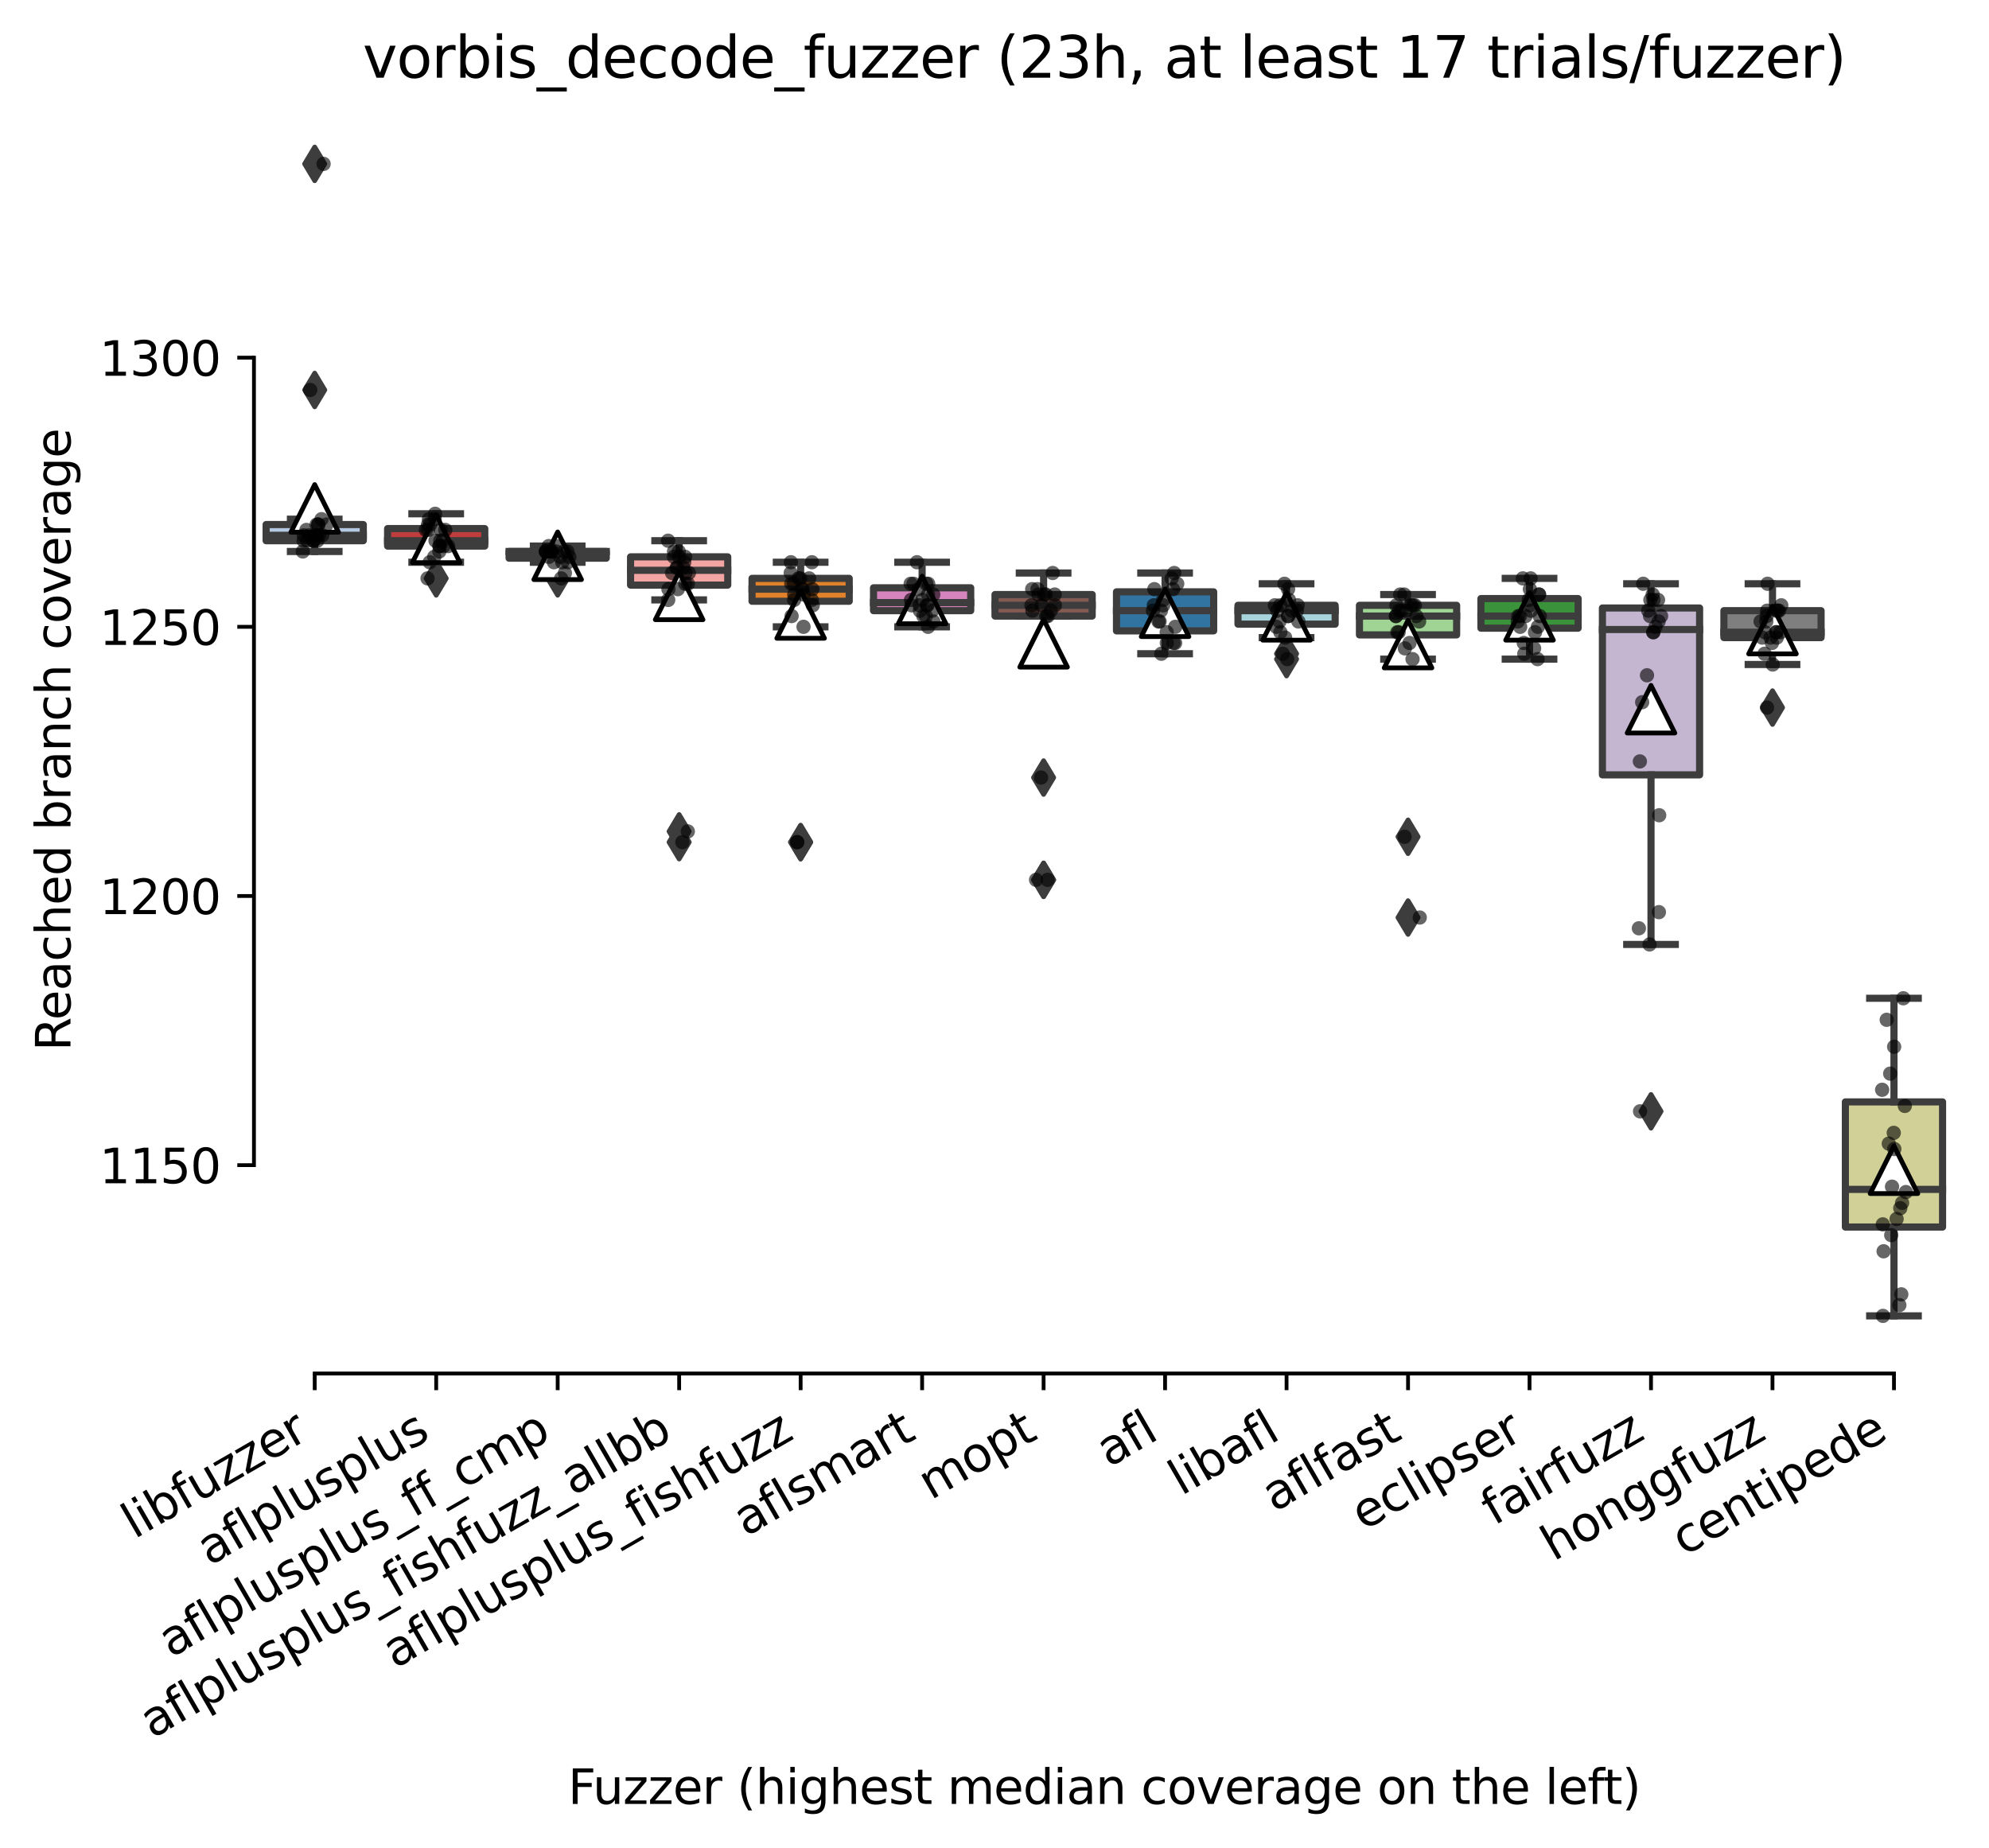 <?xml version="1.0" encoding="utf-8" standalone="no"?>
<!DOCTYPE svg PUBLIC "-//W3C//DTD SVG 1.1//EN"
  "http://www.w3.org/Graphics/SVG/1.1/DTD/svg11.dtd">
<svg xmlns:xlink="http://www.w3.org/1999/xlink" width="417.648pt" height="388.108pt" viewBox="0 0 417.648 388.108" xmlns="http://www.w3.org/2000/svg" version="1.1">
 <defs>
  <style type="text/css">*{stroke-linejoin: round; stroke-linecap: butt}</style>
 </defs>
 <g id="figure_1">
  <g id="patch_1">
   <path d="M 0 388.108 
L 417.648 388.108 
L 417.648 -0 
L 0 -0 
z
" style="fill: #ffffff"/>
  </g>
  <g id="axes_1">
   <g id="patch_2">
    <path d="M 53.328 288.43 
L 410.448 288.43 
L 410.448 22.318 
L 53.328 22.318 
z
" style="fill: #ffffff"/>
   </g>
   <g id="patch_3">
    <path d="M 55.879 113.547 
L 76.286 113.547 
L 76.286 110.155 
L 55.879 110.155 
L 55.879 113.547 
z
" clip-path="url(#p6ccc730f3c)" style="fill: #b5c8e1; stroke: #3d3d3d; stroke-width: 1.5; stroke-linejoin: miter"/>
   </g>
   <g id="patch_4">
    <path d="M 81.388 114.677 
L 101.794 114.677 
L 101.794 111.003 
L 81.388 111.003 
L 81.388 114.677 
z
" clip-path="url(#p6ccc730f3c)" style="fill: #c03d3e; stroke: #3d3d3d; stroke-width: 1.5; stroke-linejoin: miter"/>
   </g>
   <g id="patch_5">
    <path d="M 106.896 117.221 
L 127.303 117.221 
L 127.303 115.808 
L 106.896 115.808 
L 106.896 117.221 
z
" clip-path="url(#p6ccc730f3c)" style="fill: #c7c7c7; stroke: #3d3d3d; stroke-width: 1.5; stroke-linejoin: miter"/>
   </g>
   <g id="patch_6">
    <path d="M 132.405 122.873 
L 152.812 122.873 
L 152.812 116.938 
L 132.405 116.938 
L 132.405 122.873 
z
" clip-path="url(#p6ccc730f3c)" style="fill: #f2a5a3; stroke: #3d3d3d; stroke-width: 1.5; stroke-linejoin: miter"/>
   </g>
   <g id="patch_7">
    <path d="M 157.913 126.265 
L 178.32 126.265 
L 178.32 121.46 
L 157.913 121.46 
L 157.913 126.265 
z
" clip-path="url(#p6ccc730f3c)" style="fill: #e1812c; stroke: #3d3d3d; stroke-width: 1.5; stroke-linejoin: miter"/>
   </g>
   <g id="patch_8">
    <path d="M 183.422 128.243 
L 203.829 128.243 
L 203.829 123.438 
L 183.422 123.438 
L 183.422 128.243 
z
" clip-path="url(#p6ccc730f3c)" style="fill: #d684bd; stroke: #3d3d3d; stroke-width: 1.5; stroke-linejoin: miter"/>
   </g>
   <g id="patch_9">
    <path d="M 208.93 129.373 
L 229.337 129.373 
L 229.337 124.852 
L 208.93 124.852 
L 208.93 129.373 
z
" clip-path="url(#p6ccc730f3c)" style="fill: #845b53; stroke: #3d3d3d; stroke-width: 1.5; stroke-linejoin: miter"/>
   </g>
   <g id="patch_10">
    <path d="M 234.439 132.482 
L 254.846 132.482 
L 254.846 124.286 
L 234.439 124.286 
L 234.439 132.482 
z
" clip-path="url(#p6ccc730f3c)" style="fill: #3274a1; stroke: #3d3d3d; stroke-width: 1.5; stroke-linejoin: miter"/>
   </g>
   <g id="patch_11">
    <path d="M 259.948 131.069 
L 280.354 131.069 
L 280.354 127.112 
L 259.948 127.112 
L 259.948 131.069 
z
" clip-path="url(#p6ccc730f3c)" style="fill: #a7d4dc; stroke: #3d3d3d; stroke-width: 1.5; stroke-linejoin: miter"/>
   </g>
   <g id="patch_12">
    <path d="M 285.456 133.33 
L 305.863 133.33 
L 305.863 127.112 
L 285.456 127.112 
L 285.456 133.33 
z
" clip-path="url(#p6ccc730f3c)" style="fill: #9fd495; stroke: #3d3d3d; stroke-width: 1.5; stroke-linejoin: miter"/>
   </g>
   <g id="patch_13">
    <path d="M 310.965 131.917 
L 331.372 131.917 
L 331.372 125.699 
L 310.965 125.699 
L 310.965 131.917 
z
" clip-path="url(#p6ccc730f3c)" style="fill: #3a923a; stroke: #3d3d3d; stroke-width: 1.5; stroke-linejoin: miter"/>
   </g>
   <g id="patch_14">
    <path d="M 336.473 162.722 
L 356.88 162.722 
L 356.88 127.678 
L 336.473 127.678 
L 336.473 162.722 
z
" clip-path="url(#p6ccc730f3c)" style="fill: #c4b5d0; stroke: #3d3d3d; stroke-width: 1.5; stroke-linejoin: miter"/>
   </g>
   <g id="patch_15">
    <path d="M 361.982 133.895 
L 382.389 133.895 
L 382.389 128.243 
L 361.982 128.243 
L 361.982 133.895 
z
" clip-path="url(#p6ccc730f3c)" style="fill: #7f7f7f; stroke: #3d3d3d; stroke-width: 1.5; stroke-linejoin: miter"/>
   </g>
   <g id="patch_16">
    <path d="M 387.49 257.681 
L 407.897 257.681 
L 407.897 231.398 
L 387.49 231.398 
L 387.49 257.681 
z
" clip-path="url(#p6ccc730f3c)" style="fill: #d1d197; stroke: #3d3d3d; stroke-width: 1.5; stroke-linejoin: miter"/>
   </g>
   <g id="matplotlib.axis_1">
    <g id="xtick_1">
     <g id="line2d_1">
      <defs>
       <path id="mad46d1e2aa" d="M 0 0 
L 0 3.5 
" style="stroke: #000000; stroke-width: 0.8"/>
      </defs>
      <g>
       <use xlink:href="#mad46d1e2aa" x="66.082" y="288.43" style="stroke: #000000; stroke-width: 0.8"/>
      </g>
     </g>
     <g id="text_1">
      <!-- libfuzzer -->
      <g transform="translate(28.216 323.272) rotate(-30) scale(0.1 -0.1)">
       <defs>
        <path id="DejaVuSans-6c" d="M 603 4863 
L 1178 4863 
L 1178 0 
L 603 0 
L 603 4863 
z
" transform="scale(0.016)"/>
        <path id="DejaVuSans-69" d="M 603 3500 
L 1178 3500 
L 1178 0 
L 603 0 
L 603 3500 
z
M 603 4863 
L 1178 4863 
L 1178 4134 
L 603 4134 
L 603 4863 
z
" transform="scale(0.016)"/>
        <path id="DejaVuSans-62" d="M 3116 1747 
Q 3116 2381 2855 2742 
Q 2594 3103 2138 3103 
Q 1681 3103 1420 2742 
Q 1159 2381 1159 1747 
Q 1159 1113 1420 752 
Q 1681 391 2138 391 
Q 2594 391 2855 752 
Q 3116 1113 3116 1747 
z
M 1159 2969 
Q 1341 3281 1617 3432 
Q 1894 3584 2278 3584 
Q 2916 3584 3314 3078 
Q 3713 2572 3713 1747 
Q 3713 922 3314 415 
Q 2916 -91 2278 -91 
Q 1894 -91 1617 61 
Q 1341 213 1159 525 
L 1159 0 
L 581 0 
L 581 4863 
L 1159 4863 
L 1159 2969 
z
" transform="scale(0.016)"/>
        <path id="DejaVuSans-66" d="M 2375 4863 
L 2375 4384 
L 1825 4384 
Q 1516 4384 1395 4259 
Q 1275 4134 1275 3809 
L 1275 3500 
L 2222 3500 
L 2222 3053 
L 1275 3053 
L 1275 0 
L 697 0 
L 697 3053 
L 147 3053 
L 147 3500 
L 697 3500 
L 697 3744 
Q 697 4328 969 4595 
Q 1241 4863 1831 4863 
L 2375 4863 
z
" transform="scale(0.016)"/>
        <path id="DejaVuSans-75" d="M 544 1381 
L 544 3500 
L 1119 3500 
L 1119 1403 
Q 1119 906 1312 657 
Q 1506 409 1894 409 
Q 2359 409 2629 706 
Q 2900 1003 2900 1516 
L 2900 3500 
L 3475 3500 
L 3475 0 
L 2900 0 
L 2900 538 
Q 2691 219 2414 64 
Q 2138 -91 1772 -91 
Q 1169 -91 856 284 
Q 544 659 544 1381 
z
M 1991 3584 
L 1991 3584 
z
" transform="scale(0.016)"/>
        <path id="DejaVuSans-7a" d="M 353 3500 
L 3084 3500 
L 3084 2975 
L 922 459 
L 3084 459 
L 3084 0 
L 275 0 
L 275 525 
L 2438 3041 
L 353 3041 
L 353 3500 
z
" transform="scale(0.016)"/>
        <path id="DejaVuSans-65" d="M 3597 1894 
L 3597 1613 
L 953 1613 
Q 991 1019 1311 708 
Q 1631 397 2203 397 
Q 2534 397 2845 478 
Q 3156 559 3463 722 
L 3463 178 
Q 3153 47 2828 -22 
Q 2503 -91 2169 -91 
Q 1331 -91 842 396 
Q 353 884 353 1716 
Q 353 2575 817 3079 
Q 1281 3584 2069 3584 
Q 2775 3584 3186 3129 
Q 3597 2675 3597 1894 
z
M 3022 2063 
Q 3016 2534 2758 2815 
Q 2500 3097 2075 3097 
Q 1594 3097 1305 2825 
Q 1016 2553 972 2059 
L 3022 2063 
z
" transform="scale(0.016)"/>
        <path id="DejaVuSans-72" d="M 2631 2963 
Q 2534 3019 2420 3045 
Q 2306 3072 2169 3072 
Q 1681 3072 1420 2755 
Q 1159 2438 1159 1844 
L 1159 0 
L 581 0 
L 581 3500 
L 1159 3500 
L 1159 2956 
Q 1341 3275 1631 3429 
Q 1922 3584 2338 3584 
Q 2397 3584 2469 3576 
Q 2541 3569 2628 3553 
L 2631 2963 
z
" transform="scale(0.016)"/>
       </defs>
       <use xlink:href="#DejaVuSans-6c"/>
       <use xlink:href="#DejaVuSans-69" x="27.783"/>
       <use xlink:href="#DejaVuSans-62" x="55.566"/>
       <use xlink:href="#DejaVuSans-66" x="119.043"/>
       <use xlink:href="#DejaVuSans-75" x="154.248"/>
       <use xlink:href="#DejaVuSans-7a" x="217.627"/>
       <use xlink:href="#DejaVuSans-7a" x="270.117"/>
       <use xlink:href="#DejaVuSans-65" x="322.607"/>
       <use xlink:href="#DejaVuSans-72" x="384.131"/>
      </g>
     </g>
    </g>
    <g id="xtick_2">
     <g id="line2d_2">
      <g>
       <use xlink:href="#mad46d1e2aa" x="91.591" y="288.43" style="stroke: #000000; stroke-width: 0.8"/>
      </g>
     </g>
     <g id="text_2">
      <!-- aflplusplus -->
      <g transform="translate(43.982 328.897) rotate(-30) scale(0.1 -0.1)">
       <defs>
        <path id="DejaVuSans-61" d="M 2194 1759 
Q 1497 1759 1228 1600 
Q 959 1441 959 1056 
Q 959 750 1161 570 
Q 1363 391 1709 391 
Q 2188 391 2477 730 
Q 2766 1069 2766 1631 
L 2766 1759 
L 2194 1759 
z
M 3341 1997 
L 3341 0 
L 2766 0 
L 2766 531 
Q 2569 213 2275 61 
Q 1981 -91 1556 -91 
Q 1019 -91 701 211 
Q 384 513 384 1019 
Q 384 1609 779 1909 
Q 1175 2209 1959 2209 
L 2766 2209 
L 2766 2266 
Q 2766 2663 2505 2880 
Q 2244 3097 1772 3097 
Q 1472 3097 1187 3025 
Q 903 2953 641 2809 
L 641 3341 
Q 956 3463 1253 3523 
Q 1550 3584 1831 3584 
Q 2591 3584 2966 3190 
Q 3341 2797 3341 1997 
z
" transform="scale(0.016)"/>
        <path id="DejaVuSans-70" d="M 1159 525 
L 1159 -1331 
L 581 -1331 
L 581 3500 
L 1159 3500 
L 1159 2969 
Q 1341 3281 1617 3432 
Q 1894 3584 2278 3584 
Q 2916 3584 3314 3078 
Q 3713 2572 3713 1747 
Q 3713 922 3314 415 
Q 2916 -91 2278 -91 
Q 1894 -91 1617 61 
Q 1341 213 1159 525 
z
M 3116 1747 
Q 3116 2381 2855 2742 
Q 2594 3103 2138 3103 
Q 1681 3103 1420 2742 
Q 1159 2381 1159 1747 
Q 1159 1113 1420 752 
Q 1681 391 2138 391 
Q 2594 391 2855 752 
Q 3116 1113 3116 1747 
z
" transform="scale(0.016)"/>
        <path id="DejaVuSans-73" d="M 2834 3397 
L 2834 2853 
Q 2591 2978 2328 3040 
Q 2066 3103 1784 3103 
Q 1356 3103 1142 2972 
Q 928 2841 928 2578 
Q 928 2378 1081 2264 
Q 1234 2150 1697 2047 
L 1894 2003 
Q 2506 1872 2764 1633 
Q 3022 1394 3022 966 
Q 3022 478 2636 193 
Q 2250 -91 1575 -91 
Q 1294 -91 989 -36 
Q 684 19 347 128 
L 347 722 
Q 666 556 975 473 
Q 1284 391 1588 391 
Q 1994 391 2212 530 
Q 2431 669 2431 922 
Q 2431 1156 2273 1281 
Q 2116 1406 1581 1522 
L 1381 1569 
Q 847 1681 609 1914 
Q 372 2147 372 2553 
Q 372 3047 722 3315 
Q 1072 3584 1716 3584 
Q 2034 3584 2315 3537 
Q 2597 3491 2834 3397 
z
" transform="scale(0.016)"/>
       </defs>
       <use xlink:href="#DejaVuSans-61"/>
       <use xlink:href="#DejaVuSans-66" x="61.279"/>
       <use xlink:href="#DejaVuSans-6c" x="96.484"/>
       <use xlink:href="#DejaVuSans-70" x="124.268"/>
       <use xlink:href="#DejaVuSans-6c" x="187.744"/>
       <use xlink:href="#DejaVuSans-75" x="215.527"/>
       <use xlink:href="#DejaVuSans-73" x="278.906"/>
       <use xlink:href="#DejaVuSans-70" x="331.006"/>
       <use xlink:href="#DejaVuSans-6c" x="394.482"/>
       <use xlink:href="#DejaVuSans-75" x="422.266"/>
       <use xlink:href="#DejaVuSans-73" x="485.645"/>
      </g>
     </g>
    </g>
    <g id="xtick_3">
     <g id="line2d_3">
      <g>
       <use xlink:href="#mad46d1e2aa" x="117.1" y="288.43" style="stroke: #000000; stroke-width: 0.8"/>
      </g>
     </g>
     <g id="text_3">
      <!-- aflplusplus_ff_cmp -->
      <g transform="translate(35.899 348.211) rotate(-30) scale(0.1 -0.1)">
       <defs>
        <path id="DejaVuSans-5f" d="M 3263 -1063 
L 3263 -1509 
L -63 -1509 
L -63 -1063 
L 3263 -1063 
z
" transform="scale(0.016)"/>
        <path id="DejaVuSans-63" d="M 3122 3366 
L 3122 2828 
Q 2878 2963 2633 3030 
Q 2388 3097 2138 3097 
Q 1578 3097 1268 2742 
Q 959 2388 959 1747 
Q 959 1106 1268 751 
Q 1578 397 2138 397 
Q 2388 397 2633 464 
Q 2878 531 3122 666 
L 3122 134 
Q 2881 22 2623 -34 
Q 2366 -91 2075 -91 
Q 1284 -91 818 406 
Q 353 903 353 1747 
Q 353 2603 823 3093 
Q 1294 3584 2113 3584 
Q 2378 3584 2631 3529 
Q 2884 3475 3122 3366 
z
" transform="scale(0.016)"/>
        <path id="DejaVuSans-6d" d="M 3328 2828 
Q 3544 3216 3844 3400 
Q 4144 3584 4550 3584 
Q 5097 3584 5394 3201 
Q 5691 2819 5691 2113 
L 5691 0 
L 5113 0 
L 5113 2094 
Q 5113 2597 4934 2840 
Q 4756 3084 4391 3084 
Q 3944 3084 3684 2787 
Q 3425 2491 3425 1978 
L 3425 0 
L 2847 0 
L 2847 2094 
Q 2847 2600 2669 2842 
Q 2491 3084 2119 3084 
Q 1678 3084 1418 2786 
Q 1159 2488 1159 1978 
L 1159 0 
L 581 0 
L 581 3500 
L 1159 3500 
L 1159 2956 
Q 1356 3278 1631 3431 
Q 1906 3584 2284 3584 
Q 2666 3584 2933 3390 
Q 3200 3197 3328 2828 
z
" transform="scale(0.016)"/>
       </defs>
       <use xlink:href="#DejaVuSans-61"/>
       <use xlink:href="#DejaVuSans-66" x="61.279"/>
       <use xlink:href="#DejaVuSans-6c" x="96.484"/>
       <use xlink:href="#DejaVuSans-70" x="124.268"/>
       <use xlink:href="#DejaVuSans-6c" x="187.744"/>
       <use xlink:href="#DejaVuSans-75" x="215.527"/>
       <use xlink:href="#DejaVuSans-73" x="278.906"/>
       <use xlink:href="#DejaVuSans-70" x="331.006"/>
       <use xlink:href="#DejaVuSans-6c" x="394.482"/>
       <use xlink:href="#DejaVuSans-75" x="422.266"/>
       <use xlink:href="#DejaVuSans-73" x="485.645"/>
       <use xlink:href="#DejaVuSans-5f" x="537.744"/>
       <use xlink:href="#DejaVuSans-66" x="587.744"/>
       <use xlink:href="#DejaVuSans-66" x="622.949"/>
       <use xlink:href="#DejaVuSans-5f" x="658.154"/>
       <use xlink:href="#DejaVuSans-63" x="708.154"/>
       <use xlink:href="#DejaVuSans-6d" x="763.135"/>
       <use xlink:href="#DejaVuSans-70" x="860.547"/>
      </g>
     </g>
    </g>
    <g id="xtick_4">
     <g id="line2d_4">
      <g>
       <use xlink:href="#mad46d1e2aa" x="142.608" y="288.43" style="stroke: #000000; stroke-width: 0.8"/>
      </g>
     </g>
     <g id="text_4">
      <!-- aflplusplus_fishfuzz_allbb -->
      <g transform="translate(32.003 365.188) rotate(-30) scale(0.1 -0.1)">
       <defs>
        <path id="DejaVuSans-68" d="M 3513 2113 
L 3513 0 
L 2938 0 
L 2938 2094 
Q 2938 2591 2744 2837 
Q 2550 3084 2163 3084 
Q 1697 3084 1428 2787 
Q 1159 2491 1159 1978 
L 1159 0 
L 581 0 
L 581 4863 
L 1159 4863 
L 1159 2956 
Q 1366 3272 1645 3428 
Q 1925 3584 2291 3584 
Q 2894 3584 3203 3211 
Q 3513 2838 3513 2113 
z
" transform="scale(0.016)"/>
       </defs>
       <use xlink:href="#DejaVuSans-61"/>
       <use xlink:href="#DejaVuSans-66" x="61.279"/>
       <use xlink:href="#DejaVuSans-6c" x="96.484"/>
       <use xlink:href="#DejaVuSans-70" x="124.268"/>
       <use xlink:href="#DejaVuSans-6c" x="187.744"/>
       <use xlink:href="#DejaVuSans-75" x="215.527"/>
       <use xlink:href="#DejaVuSans-73" x="278.906"/>
       <use xlink:href="#DejaVuSans-70" x="331.006"/>
       <use xlink:href="#DejaVuSans-6c" x="394.482"/>
       <use xlink:href="#DejaVuSans-75" x="422.266"/>
       <use xlink:href="#DejaVuSans-73" x="485.645"/>
       <use xlink:href="#DejaVuSans-5f" x="537.744"/>
       <use xlink:href="#DejaVuSans-66" x="587.744"/>
       <use xlink:href="#DejaVuSans-69" x="622.949"/>
       <use xlink:href="#DejaVuSans-73" x="650.732"/>
       <use xlink:href="#DejaVuSans-68" x="702.832"/>
       <use xlink:href="#DejaVuSans-66" x="766.211"/>
       <use xlink:href="#DejaVuSans-75" x="801.416"/>
       <use xlink:href="#DejaVuSans-7a" x="864.795"/>
       <use xlink:href="#DejaVuSans-7a" x="917.285"/>
       <use xlink:href="#DejaVuSans-5f" x="969.775"/>
       <use xlink:href="#DejaVuSans-61" x="1019.775"/>
       <use xlink:href="#DejaVuSans-6c" x="1081.055"/>
       <use xlink:href="#DejaVuSans-6c" x="1108.838"/>
       <use xlink:href="#DejaVuSans-62" x="1136.621"/>
       <use xlink:href="#DejaVuSans-62" x="1200.098"/>
      </g>
     </g>
    </g>
    <g id="xtick_5">
     <g id="line2d_5">
      <g>
       <use xlink:href="#mad46d1e2aa" x="168.117" y="288.43" style="stroke: #000000; stroke-width: 0.8"/>
      </g>
     </g>
     <g id="text_5">
      <!-- aflplusplus_fishfuzz -->
      <g transform="translate(82.956 350.497) rotate(-30) scale(0.1 -0.1)">
       <use xlink:href="#DejaVuSans-61"/>
       <use xlink:href="#DejaVuSans-66" x="61.279"/>
       <use xlink:href="#DejaVuSans-6c" x="96.484"/>
       <use xlink:href="#DejaVuSans-70" x="124.268"/>
       <use xlink:href="#DejaVuSans-6c" x="187.744"/>
       <use xlink:href="#DejaVuSans-75" x="215.527"/>
       <use xlink:href="#DejaVuSans-73" x="278.906"/>
       <use xlink:href="#DejaVuSans-70" x="331.006"/>
       <use xlink:href="#DejaVuSans-6c" x="394.482"/>
       <use xlink:href="#DejaVuSans-75" x="422.266"/>
       <use xlink:href="#DejaVuSans-73" x="485.645"/>
       <use xlink:href="#DejaVuSans-5f" x="537.744"/>
       <use xlink:href="#DejaVuSans-66" x="587.744"/>
       <use xlink:href="#DejaVuSans-69" x="622.949"/>
       <use xlink:href="#DejaVuSans-73" x="650.732"/>
       <use xlink:href="#DejaVuSans-68" x="702.832"/>
       <use xlink:href="#DejaVuSans-66" x="766.211"/>
       <use xlink:href="#DejaVuSans-75" x="801.416"/>
       <use xlink:href="#DejaVuSans-7a" x="864.795"/>
       <use xlink:href="#DejaVuSans-7a" x="917.285"/>
      </g>
     </g>
    </g>
    <g id="xtick_6">
     <g id="line2d_6">
      <g>
       <use xlink:href="#mad46d1e2aa" x="193.625" y="288.43" style="stroke: #000000; stroke-width: 0.8"/>
      </g>
     </g>
     <g id="text_6">
      <!-- aflsmart -->
      <g transform="translate(156.614 322.779) rotate(-30) scale(0.1 -0.1)">
       <defs>
        <path id="DejaVuSans-74" d="M 1172 4494 
L 1172 3500 
L 2356 3500 
L 2356 3053 
L 1172 3053 
L 1172 1153 
Q 1172 725 1289 603 
Q 1406 481 1766 481 
L 2356 481 
L 2356 0 
L 1766 0 
Q 1100 0 847 248 
Q 594 497 594 1153 
L 594 3053 
L 172 3053 
L 172 3500 
L 594 3500 
L 594 4494 
L 1172 4494 
z
" transform="scale(0.016)"/>
       </defs>
       <use xlink:href="#DejaVuSans-61"/>
       <use xlink:href="#DejaVuSans-66" x="61.279"/>
       <use xlink:href="#DejaVuSans-6c" x="96.484"/>
       <use xlink:href="#DejaVuSans-73" x="124.268"/>
       <use xlink:href="#DejaVuSans-6d" x="176.367"/>
       <use xlink:href="#DejaVuSans-61" x="273.779"/>
       <use xlink:href="#DejaVuSans-72" x="335.059"/>
       <use xlink:href="#DejaVuSans-74" x="376.172"/>
      </g>
     </g>
    </g>
    <g id="xtick_7">
     <g id="line2d_7">
      <g>
       <use xlink:href="#mad46d1e2aa" x="219.134" y="288.43" style="stroke: #000000; stroke-width: 0.8"/>
      </g>
     </g>
     <g id="text_7">
      <!-- mopt -->
      <g transform="translate(195.466 315.075) rotate(-30) scale(0.1 -0.1)">
       <defs>
        <path id="DejaVuSans-6f" d="M 1959 3097 
Q 1497 3097 1228 2736 
Q 959 2375 959 1747 
Q 959 1119 1226 758 
Q 1494 397 1959 397 
Q 2419 397 2687 759 
Q 2956 1122 2956 1747 
Q 2956 2369 2687 2733 
Q 2419 3097 1959 3097 
z
M 1959 3584 
Q 2709 3584 3137 3096 
Q 3566 2609 3566 1747 
Q 3566 888 3137 398 
Q 2709 -91 1959 -91 
Q 1206 -91 779 398 
Q 353 888 353 1747 
Q 353 2609 779 3096 
Q 1206 3584 1959 3584 
z
" transform="scale(0.016)"/>
       </defs>
       <use xlink:href="#DejaVuSans-6d"/>
       <use xlink:href="#DejaVuSans-6f" x="97.412"/>
       <use xlink:href="#DejaVuSans-70" x="158.594"/>
       <use xlink:href="#DejaVuSans-74" x="222.07"/>
      </g>
     </g>
    </g>
    <g id="xtick_8">
     <g id="line2d_8">
      <g>
       <use xlink:href="#mad46d1e2aa" x="244.642" y="288.43" style="stroke: #000000; stroke-width: 0.8"/>
      </g>
     </g>
     <g id="text_8">
      <!-- afl -->
      <g transform="translate(232.841 308.224) rotate(-30) scale(0.1 -0.1)">
       <use xlink:href="#DejaVuSans-61"/>
       <use xlink:href="#DejaVuSans-66" x="61.279"/>
       <use xlink:href="#DejaVuSans-6c" x="96.484"/>
      </g>
     </g>
    </g>
    <g id="xtick_9">
     <g id="line2d_9">
      <g>
       <use xlink:href="#mad46d1e2aa" x="270.151" y="288.43" style="stroke: #000000; stroke-width: 0.8"/>
      </g>
     </g>
     <g id="text_9">
      <!-- libafl -->
      <g transform="translate(248.04 314.176) rotate(-30) scale(0.1 -0.1)">
       <use xlink:href="#DejaVuSans-6c"/>
       <use xlink:href="#DejaVuSans-69" x="27.783"/>
       <use xlink:href="#DejaVuSans-62" x="55.566"/>
       <use xlink:href="#DejaVuSans-61" x="119.043"/>
       <use xlink:href="#DejaVuSans-66" x="180.322"/>
       <use xlink:href="#DejaVuSans-6c" x="215.527"/>
      </g>
     </g>
    </g>
    <g id="xtick_10">
     <g id="line2d_10">
      <g>
       <use xlink:href="#mad46d1e2aa" x="295.66" y="288.43" style="stroke: #000000; stroke-width: 0.8"/>
      </g>
     </g>
     <g id="text_10">
      <!-- aflfast -->
      <g transform="translate(267.596 317.613) rotate(-30) scale(0.1 -0.1)">
       <use xlink:href="#DejaVuSans-61"/>
       <use xlink:href="#DejaVuSans-66" x="61.279"/>
       <use xlink:href="#DejaVuSans-6c" x="96.484"/>
       <use xlink:href="#DejaVuSans-66" x="124.268"/>
       <use xlink:href="#DejaVuSans-61" x="159.473"/>
       <use xlink:href="#DejaVuSans-73" x="220.752"/>
       <use xlink:href="#DejaVuSans-74" x="272.852"/>
      </g>
     </g>
    </g>
    <g id="xtick_11">
     <g id="line2d_11">
      <g>
       <use xlink:href="#mad46d1e2aa" x="321.168" y="288.43" style="stroke: #000000; stroke-width: 0.8"/>
      </g>
     </g>
     <g id="text_11">
      <!-- eclipser -->
      <g transform="translate(286.328 321.525) rotate(-30) scale(0.1 -0.1)">
       <use xlink:href="#DejaVuSans-65"/>
       <use xlink:href="#DejaVuSans-63" x="61.523"/>
       <use xlink:href="#DejaVuSans-6c" x="116.504"/>
       <use xlink:href="#DejaVuSans-69" x="144.287"/>
       <use xlink:href="#DejaVuSans-70" x="172.07"/>
       <use xlink:href="#DejaVuSans-73" x="235.547"/>
       <use xlink:href="#DejaVuSans-65" x="287.646"/>
       <use xlink:href="#DejaVuSans-72" x="349.17"/>
      </g>
     </g>
    </g>
    <g id="xtick_12">
     <g id="line2d_12">
      <g>
       <use xlink:href="#mad46d1e2aa" x="346.677" y="288.43" style="stroke: #000000; stroke-width: 0.8"/>
      </g>
     </g>
     <g id="text_12">
      <!-- fairfuzz -->
      <g transform="translate(313.687 320.457) rotate(-30) scale(0.1 -0.1)">
       <use xlink:href="#DejaVuSans-66"/>
       <use xlink:href="#DejaVuSans-61" x="35.205"/>
       <use xlink:href="#DejaVuSans-69" x="96.484"/>
       <use xlink:href="#DejaVuSans-72" x="124.268"/>
       <use xlink:href="#DejaVuSans-66" x="165.381"/>
       <use xlink:href="#DejaVuSans-75" x="200.586"/>
       <use xlink:href="#DejaVuSans-7a" x="263.965"/>
       <use xlink:href="#DejaVuSans-7a" x="316.455"/>
      </g>
     </g>
    </g>
    <g id="xtick_13">
     <g id="line2d_13">
      <g>
       <use xlink:href="#mad46d1e2aa" x="372.185" y="288.43" style="stroke: #000000; stroke-width: 0.8"/>
      </g>
     </g>
     <g id="text_13">
      <!-- honggfuzz -->
      <g transform="translate(326.246 327.933) rotate(-30) scale(0.1 -0.1)">
       <defs>
        <path id="DejaVuSans-6e" d="M 3513 2113 
L 3513 0 
L 2938 0 
L 2938 2094 
Q 2938 2591 2744 2837 
Q 2550 3084 2163 3084 
Q 1697 3084 1428 2787 
Q 1159 2491 1159 1978 
L 1159 0 
L 581 0 
L 581 3500 
L 1159 3500 
L 1159 2956 
Q 1366 3272 1645 3428 
Q 1925 3584 2291 3584 
Q 2894 3584 3203 3211 
Q 3513 2838 3513 2113 
z
" transform="scale(0.016)"/>
        <path id="DejaVuSans-67" d="M 2906 1791 
Q 2906 2416 2648 2759 
Q 2391 3103 1925 3103 
Q 1463 3103 1205 2759 
Q 947 2416 947 1791 
Q 947 1169 1205 825 
Q 1463 481 1925 481 
Q 2391 481 2648 825 
Q 2906 1169 2906 1791 
z
M 3481 434 
Q 3481 -459 3084 -895 
Q 2688 -1331 1869 -1331 
Q 1566 -1331 1297 -1286 
Q 1028 -1241 775 -1147 
L 775 -588 
Q 1028 -725 1275 -790 
Q 1522 -856 1778 -856 
Q 2344 -856 2625 -561 
Q 2906 -266 2906 331 
L 2906 616 
Q 2728 306 2450 153 
Q 2172 0 1784 0 
Q 1141 0 747 490 
Q 353 981 353 1791 
Q 353 2603 747 3093 
Q 1141 3584 1784 3584 
Q 2172 3584 2450 3431 
Q 2728 3278 2906 2969 
L 2906 3500 
L 3481 3500 
L 3481 434 
z
" transform="scale(0.016)"/>
       </defs>
       <use xlink:href="#DejaVuSans-68"/>
       <use xlink:href="#DejaVuSans-6f" x="63.379"/>
       <use xlink:href="#DejaVuSans-6e" x="124.561"/>
       <use xlink:href="#DejaVuSans-67" x="187.939"/>
       <use xlink:href="#DejaVuSans-67" x="251.416"/>
       <use xlink:href="#DejaVuSans-66" x="314.893"/>
       <use xlink:href="#DejaVuSans-75" x="350.098"/>
       <use xlink:href="#DejaVuSans-7a" x="413.477"/>
       <use xlink:href="#DejaVuSans-7a" x="465.967"/>
      </g>
     </g>
    </g>
    <g id="xtick_14">
     <g id="line2d_14">
      <g>
       <use xlink:href="#mad46d1e2aa" x="397.694" y="288.43" style="stroke: #000000; stroke-width: 0.8"/>
      </g>
     </g>
     <g id="text_14">
      <!-- centipede -->
      <g transform="translate(353.621 326.856) rotate(-30) scale(0.1 -0.1)">
       <defs>
        <path id="DejaVuSans-64" d="M 2906 2969 
L 2906 4863 
L 3481 4863 
L 3481 0 
L 2906 0 
L 2906 525 
Q 2725 213 2448 61 
Q 2172 -91 1784 -91 
Q 1150 -91 751 415 
Q 353 922 353 1747 
Q 353 2572 751 3078 
Q 1150 3584 1784 3584 
Q 2172 3584 2448 3432 
Q 2725 3281 2906 2969 
z
M 947 1747 
Q 947 1113 1208 752 
Q 1469 391 1925 391 
Q 2381 391 2643 752 
Q 2906 1113 2906 1747 
Q 2906 2381 2643 2742 
Q 2381 3103 1925 3103 
Q 1469 3103 1208 2742 
Q 947 2381 947 1747 
z
" transform="scale(0.016)"/>
       </defs>
       <use xlink:href="#DejaVuSans-63"/>
       <use xlink:href="#DejaVuSans-65" x="54.98"/>
       <use xlink:href="#DejaVuSans-6e" x="116.504"/>
       <use xlink:href="#DejaVuSans-74" x="179.883"/>
       <use xlink:href="#DejaVuSans-69" x="219.092"/>
       <use xlink:href="#DejaVuSans-70" x="246.875"/>
       <use xlink:href="#DejaVuSans-65" x="310.352"/>
       <use xlink:href="#DejaVuSans-64" x="371.875"/>
       <use xlink:href="#DejaVuSans-65" x="435.352"/>
      </g>
     </g>
    </g>
    <g id="text_15">
     <!-- Fuzzer (highest median coverage on the left) -->
     <g transform="translate(119.27 378.828) scale(0.1 -0.1)">
      <defs>
       <path id="DejaVuSans-46" d="M 628 4666 
L 3309 4666 
L 3309 4134 
L 1259 4134 
L 1259 2759 
L 3109 2759 
L 3109 2228 
L 1259 2228 
L 1259 0 
L 628 0 
L 628 4666 
z
" transform="scale(0.016)"/>
       <path id="DejaVuSans-20" transform="scale(0.016)"/>
       <path id="DejaVuSans-28" d="M 1984 4856 
Q 1566 4138 1362 3434 
Q 1159 2731 1159 2009 
Q 1159 1288 1364 580 
Q 1569 -128 1984 -844 
L 1484 -844 
Q 1016 -109 783 600 
Q 550 1309 550 2009 
Q 550 2706 781 3412 
Q 1013 4119 1484 4856 
L 1984 4856 
z
" transform="scale(0.016)"/>
       <path id="DejaVuSans-76" d="M 191 3500 
L 800 3500 
L 1894 563 
L 2988 3500 
L 3597 3500 
L 2284 0 
L 1503 0 
L 191 3500 
z
" transform="scale(0.016)"/>
       <path id="DejaVuSans-29" d="M 513 4856 
L 1013 4856 
Q 1481 4119 1714 3412 
Q 1947 2706 1947 2009 
Q 1947 1309 1714 600 
Q 1481 -109 1013 -844 
L 513 -844 
Q 928 -128 1133 580 
Q 1338 1288 1338 2009 
Q 1338 2731 1133 3434 
Q 928 4138 513 4856 
z
" transform="scale(0.016)"/>
      </defs>
      <use xlink:href="#DejaVuSans-46"/>
      <use xlink:href="#DejaVuSans-75" x="52.02"/>
      <use xlink:href="#DejaVuSans-7a" x="115.398"/>
      <use xlink:href="#DejaVuSans-7a" x="167.889"/>
      <use xlink:href="#DejaVuSans-65" x="220.379"/>
      <use xlink:href="#DejaVuSans-72" x="281.902"/>
      <use xlink:href="#DejaVuSans-20" x="323.016"/>
      <use xlink:href="#DejaVuSans-28" x="354.803"/>
      <use xlink:href="#DejaVuSans-68" x="393.816"/>
      <use xlink:href="#DejaVuSans-69" x="457.195"/>
      <use xlink:href="#DejaVuSans-67" x="484.979"/>
      <use xlink:href="#DejaVuSans-68" x="548.455"/>
      <use xlink:href="#DejaVuSans-65" x="611.834"/>
      <use xlink:href="#DejaVuSans-73" x="673.357"/>
      <use xlink:href="#DejaVuSans-74" x="725.457"/>
      <use xlink:href="#DejaVuSans-20" x="764.666"/>
      <use xlink:href="#DejaVuSans-6d" x="796.453"/>
      <use xlink:href="#DejaVuSans-65" x="893.865"/>
      <use xlink:href="#DejaVuSans-64" x="955.389"/>
      <use xlink:href="#DejaVuSans-69" x="1018.865"/>
      <use xlink:href="#DejaVuSans-61" x="1046.648"/>
      <use xlink:href="#DejaVuSans-6e" x="1107.928"/>
      <use xlink:href="#DejaVuSans-20" x="1171.307"/>
      <use xlink:href="#DejaVuSans-63" x="1203.094"/>
      <use xlink:href="#DejaVuSans-6f" x="1258.074"/>
      <use xlink:href="#DejaVuSans-76" x="1319.256"/>
      <use xlink:href="#DejaVuSans-65" x="1378.436"/>
      <use xlink:href="#DejaVuSans-72" x="1439.959"/>
      <use xlink:href="#DejaVuSans-61" x="1481.072"/>
      <use xlink:href="#DejaVuSans-67" x="1542.352"/>
      <use xlink:href="#DejaVuSans-65" x="1605.828"/>
      <use xlink:href="#DejaVuSans-20" x="1667.352"/>
      <use xlink:href="#DejaVuSans-6f" x="1699.139"/>
      <use xlink:href="#DejaVuSans-6e" x="1760.32"/>
      <use xlink:href="#DejaVuSans-20" x="1823.699"/>
      <use xlink:href="#DejaVuSans-74" x="1855.486"/>
      <use xlink:href="#DejaVuSans-68" x="1894.695"/>
      <use xlink:href="#DejaVuSans-65" x="1958.074"/>
      <use xlink:href="#DejaVuSans-20" x="2019.598"/>
      <use xlink:href="#DejaVuSans-6c" x="2051.385"/>
      <use xlink:href="#DejaVuSans-65" x="2079.168"/>
      <use xlink:href="#DejaVuSans-66" x="2140.691"/>
      <use xlink:href="#DejaVuSans-74" x="2174.146"/>
      <use xlink:href="#DejaVuSans-29" x="2213.355"/>
     </g>
    </g>
   </g>
   <g id="matplotlib.axis_2">
    <g id="ytick_1">
     <g id="line2d_15">
      <defs>
       <path id="mc3df3cfdd3" d="M 0 0 
L -3.5 0 
" style="stroke: #000000; stroke-width: 0.8"/>
      </defs>
      <g>
       <use xlink:href="#mc3df3cfdd3" x="53.328" y="244.681" style="stroke: #000000; stroke-width: 0.8"/>
      </g>
     </g>
     <g id="text_16">
      <!-- 1150 -->
      <g transform="translate(20.878 248.48) scale(0.1 -0.1)">
       <defs>
        <path id="DejaVuSans-31" d="M 794 531 
L 1825 531 
L 1825 4091 
L 703 3866 
L 703 4441 
L 1819 4666 
L 2450 4666 
L 2450 531 
L 3481 531 
L 3481 0 
L 794 0 
L 794 531 
z
" transform="scale(0.016)"/>
        <path id="DejaVuSans-35" d="M 691 4666 
L 3169 4666 
L 3169 4134 
L 1269 4134 
L 1269 2991 
Q 1406 3038 1543 3061 
Q 1681 3084 1819 3084 
Q 2600 3084 3056 2656 
Q 3513 2228 3513 1497 
Q 3513 744 3044 326 
Q 2575 -91 1722 -91 
Q 1428 -91 1123 -41 
Q 819 9 494 109 
L 494 744 
Q 775 591 1075 516 
Q 1375 441 1709 441 
Q 2250 441 2565 725 
Q 2881 1009 2881 1497 
Q 2881 1984 2565 2268 
Q 2250 2553 1709 2553 
Q 1456 2553 1204 2497 
Q 953 2441 691 2322 
L 691 4666 
z
" transform="scale(0.016)"/>
        <path id="DejaVuSans-30" d="M 2034 4250 
Q 1547 4250 1301 3770 
Q 1056 3291 1056 2328 
Q 1056 1369 1301 889 
Q 1547 409 2034 409 
Q 2525 409 2770 889 
Q 3016 1369 3016 2328 
Q 3016 3291 2770 3770 
Q 2525 4250 2034 4250 
z
M 2034 4750 
Q 2819 4750 3233 4129 
Q 3647 3509 3647 2328 
Q 3647 1150 3233 529 
Q 2819 -91 2034 -91 
Q 1250 -91 836 529 
Q 422 1150 422 2328 
Q 422 3509 836 4129 
Q 1250 4750 2034 4750 
z
" transform="scale(0.016)"/>
       </defs>
       <use xlink:href="#DejaVuSans-31"/>
       <use xlink:href="#DejaVuSans-31" x="63.623"/>
       <use xlink:href="#DejaVuSans-35" x="127.246"/>
       <use xlink:href="#DejaVuSans-30" x="190.869"/>
      </g>
     </g>
    </g>
    <g id="ytick_2">
     <g id="line2d_16">
      <g>
       <use xlink:href="#mc3df3cfdd3" x="53.328" y="188.158" style="stroke: #000000; stroke-width: 0.8"/>
      </g>
     </g>
     <g id="text_17">
      <!-- 1200 -->
      <g transform="translate(20.878 191.957) scale(0.1 -0.1)">
       <defs>
        <path id="DejaVuSans-32" d="M 1228 531 
L 3431 531 
L 3431 0 
L 469 0 
L 469 531 
Q 828 903 1448 1529 
Q 2069 2156 2228 2338 
Q 2531 2678 2651 2914 
Q 2772 3150 2772 3378 
Q 2772 3750 2511 3984 
Q 2250 4219 1831 4219 
Q 1534 4219 1204 4116 
Q 875 4013 500 3803 
L 500 4441 
Q 881 4594 1212 4672 
Q 1544 4750 1819 4750 
Q 2544 4750 2975 4387 
Q 3406 4025 3406 3419 
Q 3406 3131 3298 2873 
Q 3191 2616 2906 2266 
Q 2828 2175 2409 1742 
Q 1991 1309 1228 531 
z
" transform="scale(0.016)"/>
       </defs>
       <use xlink:href="#DejaVuSans-31"/>
       <use xlink:href="#DejaVuSans-32" x="63.623"/>
       <use xlink:href="#DejaVuSans-30" x="127.246"/>
       <use xlink:href="#DejaVuSans-30" x="190.869"/>
      </g>
     </g>
    </g>
    <g id="ytick_3">
     <g id="line2d_17">
      <g>
       <use xlink:href="#mc3df3cfdd3" x="53.328" y="131.634" style="stroke: #000000; stroke-width: 0.8"/>
      </g>
     </g>
     <g id="text_18">
      <!-- 1250 -->
      <g transform="translate(20.878 135.434) scale(0.1 -0.1)">
       <use xlink:href="#DejaVuSans-31"/>
       <use xlink:href="#DejaVuSans-32" x="63.623"/>
       <use xlink:href="#DejaVuSans-35" x="127.246"/>
       <use xlink:href="#DejaVuSans-30" x="190.869"/>
      </g>
     </g>
    </g>
    <g id="ytick_4">
     <g id="line2d_18">
      <g>
       <use xlink:href="#mc3df3cfdd3" x="53.328" y="75.111" style="stroke: #000000; stroke-width: 0.8"/>
      </g>
     </g>
     <g id="text_19">
      <!-- 1300 -->
      <g transform="translate(20.878 78.91) scale(0.1 -0.1)">
       <defs>
        <path id="DejaVuSans-33" d="M 2597 2516 
Q 3050 2419 3304 2112 
Q 3559 1806 3559 1356 
Q 3559 666 3084 287 
Q 2609 -91 1734 -91 
Q 1441 -91 1130 -33 
Q 819 25 488 141 
L 488 750 
Q 750 597 1062 519 
Q 1375 441 1716 441 
Q 2309 441 2620 675 
Q 2931 909 2931 1356 
Q 2931 1769 2642 2001 
Q 2353 2234 1838 2234 
L 1294 2234 
L 1294 2753 
L 1863 2753 
Q 2328 2753 2575 2939 
Q 2822 3125 2822 3475 
Q 2822 3834 2567 4026 
Q 2313 4219 1838 4219 
Q 1578 4219 1281 4162 
Q 984 4106 628 3988 
L 628 4550 
Q 988 4650 1302 4700 
Q 1616 4750 1894 4750 
Q 2613 4750 3031 4423 
Q 3450 4097 3450 3541 
Q 3450 3153 3228 2886 
Q 3006 2619 2597 2516 
z
" transform="scale(0.016)"/>
       </defs>
       <use xlink:href="#DejaVuSans-31"/>
       <use xlink:href="#DejaVuSans-33" x="63.623"/>
       <use xlink:href="#DejaVuSans-30" x="127.246"/>
       <use xlink:href="#DejaVuSans-30" x="190.869"/>
      </g>
     </g>
    </g>
    <g id="text_20">
     <!-- Reached branch coverage -->
     <g transform="translate(14.798 220.706) rotate(-90) scale(0.1 -0.1)">
      <defs>
       <path id="DejaVuSans-52" d="M 2841 2188 
Q 3044 2119 3236 1894 
Q 3428 1669 3622 1275 
L 4263 0 
L 3584 0 
L 2988 1197 
Q 2756 1666 2539 1819 
Q 2322 1972 1947 1972 
L 1259 1972 
L 1259 0 
L 628 0 
L 628 4666 
L 2053 4666 
Q 2853 4666 3247 4331 
Q 3641 3997 3641 3322 
Q 3641 2881 3436 2590 
Q 3231 2300 2841 2188 
z
M 1259 4147 
L 1259 2491 
L 2053 2491 
Q 2509 2491 2742 2702 
Q 2975 2913 2975 3322 
Q 2975 3731 2742 3939 
Q 2509 4147 2053 4147 
L 1259 4147 
z
" transform="scale(0.016)"/>
      </defs>
      <use xlink:href="#DejaVuSans-52"/>
      <use xlink:href="#DejaVuSans-65" x="64.982"/>
      <use xlink:href="#DejaVuSans-61" x="126.506"/>
      <use xlink:href="#DejaVuSans-63" x="187.785"/>
      <use xlink:href="#DejaVuSans-68" x="242.766"/>
      <use xlink:href="#DejaVuSans-65" x="306.145"/>
      <use xlink:href="#DejaVuSans-64" x="367.668"/>
      <use xlink:href="#DejaVuSans-20" x="431.145"/>
      <use xlink:href="#DejaVuSans-62" x="462.932"/>
      <use xlink:href="#DejaVuSans-72" x="526.408"/>
      <use xlink:href="#DejaVuSans-61" x="567.521"/>
      <use xlink:href="#DejaVuSans-6e" x="628.801"/>
      <use xlink:href="#DejaVuSans-63" x="692.18"/>
      <use xlink:href="#DejaVuSans-68" x="747.16"/>
      <use xlink:href="#DejaVuSans-20" x="810.539"/>
      <use xlink:href="#DejaVuSans-63" x="842.326"/>
      <use xlink:href="#DejaVuSans-6f" x="897.307"/>
      <use xlink:href="#DejaVuSans-76" x="958.488"/>
      <use xlink:href="#DejaVuSans-65" x="1017.668"/>
      <use xlink:href="#DejaVuSans-72" x="1079.191"/>
      <use xlink:href="#DejaVuSans-61" x="1120.305"/>
      <use xlink:href="#DejaVuSans-67" x="1181.584"/>
      <use xlink:href="#DejaVuSans-65" x="1245.061"/>
     </g>
    </g>
   </g>
   <g id="line2d_19">
    <path d="M 66.082 113.547 
L 66.082 115.808 
" clip-path="url(#p6ccc730f3c)" style="fill: none; stroke: #3d3d3d; stroke-width: 1.5; stroke-linecap: square"/>
   </g>
   <g id="line2d_20">
    <path d="M 66.082 110.155 
L 66.082 109.025 
" clip-path="url(#p6ccc730f3c)" style="fill: none; stroke: #3d3d3d; stroke-width: 1.5; stroke-linecap: square"/>
   </g>
   <g id="line2d_21">
    <path d="M 60.981 115.808 
L 71.184 115.808 
" clip-path="url(#p6ccc730f3c)" style="fill: none; stroke: #3d3d3d; stroke-width: 1.5; stroke-linecap: square"/>
   </g>
   <g id="line2d_22">
    <path d="M 60.981 109.025 
L 71.184 109.025 
" clip-path="url(#p6ccc730f3c)" style="fill: none; stroke: #3d3d3d; stroke-width: 1.5; stroke-linecap: square"/>
   </g>
   <g id="line2d_23">
    <defs>
     <path id="mb515f9e191" d="M -0 3.536 
L 2.121 0 
L -0 -3.536 
L -2.121 -0 
z
" style="stroke: #3d3d3d; stroke-linejoin: miter"/>
    </defs>
    <g clip-path="url(#p6ccc730f3c)">
     <use xlink:href="#mb515f9e191" x="66.082" y="81.894" style="fill: #3d3d3d; stroke: #3d3d3d; stroke-linejoin: miter"/>
     <use xlink:href="#mb515f9e191" x="66.082" y="34.414" style="fill: #3d3d3d; stroke: #3d3d3d; stroke-linejoin: miter"/>
    </g>
   </g>
   <g id="line2d_24">
    <path d="M 91.591 114.677 
L 91.591 118.069 
" clip-path="url(#p6ccc730f3c)" style="fill: none; stroke: #3d3d3d; stroke-width: 1.5; stroke-linecap: square"/>
   </g>
   <g id="line2d_25">
    <path d="M 91.591 111.003 
L 91.591 107.894 
" clip-path="url(#p6ccc730f3c)" style="fill: none; stroke: #3d3d3d; stroke-width: 1.5; stroke-linecap: square"/>
   </g>
   <g id="line2d_26">
    <path d="M 86.489 118.069 
L 96.693 118.069 
" clip-path="url(#p6ccc730f3c)" style="fill: none; stroke: #3d3d3d; stroke-width: 1.5; stroke-linecap: square"/>
   </g>
   <g id="line2d_27">
    <path d="M 86.489 107.894 
L 96.693 107.894 
" clip-path="url(#p6ccc730f3c)" style="fill: none; stroke: #3d3d3d; stroke-width: 1.5; stroke-linecap: square"/>
   </g>
   <g id="line2d_28">
    <g clip-path="url(#p6ccc730f3c)">
     <use xlink:href="#mb515f9e191" x="91.591" y="121.46" style="fill: #3d3d3d; stroke: #3d3d3d; stroke-linejoin: miter"/>
    </g>
   </g>
   <g id="line2d_29">
    <path d="M 117.1 117.221 
L 117.1 118.069 
" clip-path="url(#p6ccc730f3c)" style="fill: none; stroke: #3d3d3d; stroke-width: 1.5; stroke-linecap: square"/>
   </g>
   <g id="line2d_30">
    <path d="M 117.1 115.808 
L 117.1 114.677 
" clip-path="url(#p6ccc730f3c)" style="fill: none; stroke: #3d3d3d; stroke-width: 1.5; stroke-linecap: square"/>
   </g>
   <g id="line2d_31">
    <path d="M 111.998 118.069 
L 122.201 118.069 
" clip-path="url(#p6ccc730f3c)" style="fill: none; stroke: #3d3d3d; stroke-width: 1.5; stroke-linecap: square"/>
   </g>
   <g id="line2d_32">
    <path d="M 111.998 114.677 
L 122.201 114.677 
" clip-path="url(#p6ccc730f3c)" style="fill: none; stroke: #3d3d3d; stroke-width: 1.5; stroke-linecap: square"/>
   </g>
   <g id="line2d_33">
    <g clip-path="url(#p6ccc730f3c)">
     <use xlink:href="#mb515f9e191" x="117.1" y="121.46" style="fill: #3d3d3d; stroke: #3d3d3d; stroke-linejoin: miter"/>
     <use xlink:href="#mb515f9e191" x="117.1" y="120.33" style="fill: #3d3d3d; stroke: #3d3d3d; stroke-linejoin: miter"/>
    </g>
   </g>
   <g id="line2d_34">
    <path d="M 142.608 122.873 
L 142.608 125.982 
" clip-path="url(#p6ccc730f3c)" style="fill: none; stroke: #3d3d3d; stroke-width: 1.5; stroke-linecap: square"/>
   </g>
   <g id="line2d_35">
    <path d="M 142.608 116.938 
L 142.608 113.547 
" clip-path="url(#p6ccc730f3c)" style="fill: none; stroke: #3d3d3d; stroke-width: 1.5; stroke-linecap: square"/>
   </g>
   <g id="line2d_36">
    <path d="M 137.506 125.982 
L 147.71 125.982 
" clip-path="url(#p6ccc730f3c)" style="fill: none; stroke: #3d3d3d; stroke-width: 1.5; stroke-linecap: square"/>
   </g>
   <g id="line2d_37">
    <path d="M 137.506 113.547 
L 147.71 113.547 
" clip-path="url(#p6ccc730f3c)" style="fill: none; stroke: #3d3d3d; stroke-width: 1.5; stroke-linecap: square"/>
   </g>
   <g id="line2d_38">
    <g clip-path="url(#p6ccc730f3c)">
     <use xlink:href="#mb515f9e191" x="142.608" y="174.592" style="fill: #3d3d3d; stroke: #3d3d3d; stroke-linejoin: miter"/>
     <use xlink:href="#mb515f9e191" x="142.608" y="176.853" style="fill: #3d3d3d; stroke: #3d3d3d; stroke-linejoin: miter"/>
    </g>
   </g>
   <g id="line2d_39">
    <path d="M 168.117 126.265 
L 168.117 131.634 
" clip-path="url(#p6ccc730f3c)" style="fill: none; stroke: #3d3d3d; stroke-width: 1.5; stroke-linecap: square"/>
   </g>
   <g id="line2d_40">
    <path d="M 168.117 121.46 
L 168.117 118.069 
" clip-path="url(#p6ccc730f3c)" style="fill: none; stroke: #3d3d3d; stroke-width: 1.5; stroke-linecap: square"/>
   </g>
   <g id="line2d_41">
    <path d="M 163.015 131.634 
L 173.218 131.634 
" clip-path="url(#p6ccc730f3c)" style="fill: none; stroke: #3d3d3d; stroke-width: 1.5; stroke-linecap: square"/>
   </g>
   <g id="line2d_42">
    <path d="M 163.015 118.069 
L 173.218 118.069 
" clip-path="url(#p6ccc730f3c)" style="fill: none; stroke: #3d3d3d; stroke-width: 1.5; stroke-linecap: square"/>
   </g>
   <g id="line2d_43">
    <g clip-path="url(#p6ccc730f3c)">
     <use xlink:href="#mb515f9e191" x="168.117" y="176.853" style="fill: #3d3d3d; stroke: #3d3d3d; stroke-linejoin: miter"/>
     <use xlink:href="#mb515f9e191" x="168.117" y="176.853" style="fill: #3d3d3d; stroke: #3d3d3d; stroke-linejoin: miter"/>
    </g>
   </g>
   <g id="line2d_44">
    <path d="M 193.625 128.243 
L 193.625 131.634 
" clip-path="url(#p6ccc730f3c)" style="fill: none; stroke: #3d3d3d; stroke-width: 1.5; stroke-linecap: square"/>
   </g>
   <g id="line2d_45">
    <path d="M 193.625 123.438 
L 193.625 118.069 
" clip-path="url(#p6ccc730f3c)" style="fill: none; stroke: #3d3d3d; stroke-width: 1.5; stroke-linecap: square"/>
   </g>
   <g id="line2d_46">
    <path d="M 188.524 131.634 
L 198.727 131.634 
" clip-path="url(#p6ccc730f3c)" style="fill: none; stroke: #3d3d3d; stroke-width: 1.5; stroke-linecap: square"/>
   </g>
   <g id="line2d_47">
    <path d="M 188.524 118.069 
L 198.727 118.069 
" clip-path="url(#p6ccc730f3c)" style="fill: none; stroke: #3d3d3d; stroke-width: 1.5; stroke-linecap: square"/>
   </g>
   <g id="line2d_48"/>
   <g id="line2d_49">
    <path d="M 219.134 129.373 
L 219.134 129.373 
" clip-path="url(#p6ccc730f3c)" style="fill: none; stroke: #3d3d3d; stroke-width: 1.5; stroke-linecap: square"/>
   </g>
   <g id="line2d_50">
    <path d="M 219.134 124.852 
L 219.134 120.33 
" clip-path="url(#p6ccc730f3c)" style="fill: none; stroke: #3d3d3d; stroke-width: 1.5; stroke-linecap: square"/>
   </g>
   <g id="line2d_51">
    <path d="M 214.032 129.373 
L 224.236 129.373 
" clip-path="url(#p6ccc730f3c)" style="fill: none; stroke: #3d3d3d; stroke-width: 1.5; stroke-linecap: square"/>
   </g>
   <g id="line2d_52">
    <path d="M 214.032 120.33 
L 224.236 120.33 
" clip-path="url(#p6ccc730f3c)" style="fill: none; stroke: #3d3d3d; stroke-width: 1.5; stroke-linecap: square"/>
   </g>
   <g id="line2d_53">
    <g clip-path="url(#p6ccc730f3c)">
     <use xlink:href="#mb515f9e191" x="219.134" y="163.287" style="fill: #3d3d3d; stroke: #3d3d3d; stroke-linejoin: miter"/>
     <use xlink:href="#mb515f9e191" x="219.134" y="184.766" style="fill: #3d3d3d; stroke: #3d3d3d; stroke-linejoin: miter"/>
     <use xlink:href="#mb515f9e191" x="219.134" y="184.766" style="fill: #3d3d3d; stroke: #3d3d3d; stroke-linejoin: miter"/>
    </g>
   </g>
   <g id="line2d_54">
    <path d="M 244.642 132.482 
L 244.642 137.287 
" clip-path="url(#p6ccc730f3c)" style="fill: none; stroke: #3d3d3d; stroke-width: 1.5; stroke-linecap: square"/>
   </g>
   <g id="line2d_55">
    <path d="M 244.642 124.286 
L 244.642 120.33 
" clip-path="url(#p6ccc730f3c)" style="fill: none; stroke: #3d3d3d; stroke-width: 1.5; stroke-linecap: square"/>
   </g>
   <g id="line2d_56">
    <path d="M 239.541 137.287 
L 249.744 137.287 
" clip-path="url(#p6ccc730f3c)" style="fill: none; stroke: #3d3d3d; stroke-width: 1.5; stroke-linecap: square"/>
   </g>
   <g id="line2d_57">
    <path d="M 239.541 120.33 
L 249.744 120.33 
" clip-path="url(#p6ccc730f3c)" style="fill: none; stroke: #3d3d3d; stroke-width: 1.5; stroke-linecap: square"/>
   </g>
   <g id="line2d_58"/>
   <g id="line2d_59">
    <path d="M 270.151 131.069 
L 270.151 133.895 
" clip-path="url(#p6ccc730f3c)" style="fill: none; stroke: #3d3d3d; stroke-width: 1.5; stroke-linecap: square"/>
   </g>
   <g id="line2d_60">
    <path d="M 270.151 127.112 
L 270.151 122.591 
" clip-path="url(#p6ccc730f3c)" style="fill: none; stroke: #3d3d3d; stroke-width: 1.5; stroke-linecap: square"/>
   </g>
   <g id="line2d_61">
    <path d="M 265.049 133.895 
L 275.253 133.895 
" clip-path="url(#p6ccc730f3c)" style="fill: none; stroke: #3d3d3d; stroke-width: 1.5; stroke-linecap: square"/>
   </g>
   <g id="line2d_62">
    <path d="M 265.049 122.591 
L 275.253 122.591 
" clip-path="url(#p6ccc730f3c)" style="fill: none; stroke: #3d3d3d; stroke-width: 1.5; stroke-linecap: square"/>
   </g>
   <g id="line2d_63">
    <g clip-path="url(#p6ccc730f3c)">
     <use xlink:href="#mb515f9e191" x="270.151" y="137.287" style="fill: #3d3d3d; stroke: #3d3d3d; stroke-linejoin: miter"/>
     <use xlink:href="#mb515f9e191" x="270.151" y="138.417" style="fill: #3d3d3d; stroke: #3d3d3d; stroke-linejoin: miter"/>
    </g>
   </g>
   <g id="line2d_64">
    <path d="M 295.66 133.33 
L 295.66 138.417 
" clip-path="url(#p6ccc730f3c)" style="fill: none; stroke: #3d3d3d; stroke-width: 1.5; stroke-linecap: square"/>
   </g>
   <g id="line2d_65">
    <path d="M 295.66 127.112 
L 295.66 124.852 
" clip-path="url(#p6ccc730f3c)" style="fill: none; stroke: #3d3d3d; stroke-width: 1.5; stroke-linecap: square"/>
   </g>
   <g id="line2d_66">
    <path d="M 290.558 138.417 
L 300.761 138.417 
" clip-path="url(#p6ccc730f3c)" style="fill: none; stroke: #3d3d3d; stroke-width: 1.5; stroke-linecap: square"/>
   </g>
   <g id="line2d_67">
    <path d="M 290.558 124.852 
L 300.761 124.852 
" clip-path="url(#p6ccc730f3c)" style="fill: none; stroke: #3d3d3d; stroke-width: 1.5; stroke-linecap: square"/>
   </g>
   <g id="line2d_68">
    <g clip-path="url(#p6ccc730f3c)">
     <use xlink:href="#mb515f9e191" x="295.66" y="192.68" style="fill: #3d3d3d; stroke: #3d3d3d; stroke-linejoin: miter"/>
     <use xlink:href="#mb515f9e191" x="295.66" y="175.723" style="fill: #3d3d3d; stroke: #3d3d3d; stroke-linejoin: miter"/>
    </g>
   </g>
   <g id="line2d_69">
    <path d="M 321.168 131.917 
L 321.168 138.417 
" clip-path="url(#p6ccc730f3c)" style="fill: none; stroke: #3d3d3d; stroke-width: 1.5; stroke-linecap: square"/>
   </g>
   <g id="line2d_70">
    <path d="M 321.168 125.699 
L 321.168 121.46 
" clip-path="url(#p6ccc730f3c)" style="fill: none; stroke: #3d3d3d; stroke-width: 1.5; stroke-linecap: square"/>
   </g>
   <g id="line2d_71">
    <path d="M 316.066 138.417 
L 326.27 138.417 
" clip-path="url(#p6ccc730f3c)" style="fill: none; stroke: #3d3d3d; stroke-width: 1.5; stroke-linecap: square"/>
   </g>
   <g id="line2d_72">
    <path d="M 316.066 121.46 
L 326.27 121.46 
" clip-path="url(#p6ccc730f3c)" style="fill: none; stroke: #3d3d3d; stroke-width: 1.5; stroke-linecap: square"/>
   </g>
   <g id="line2d_73"/>
   <g id="line2d_74">
    <path d="M 346.677 162.722 
L 346.677 198.332 
" clip-path="url(#p6ccc730f3c)" style="fill: none; stroke: #3d3d3d; stroke-width: 1.5; stroke-linecap: square"/>
   </g>
   <g id="line2d_75">
    <path d="M 346.677 127.678 
L 346.677 122.591 
" clip-path="url(#p6ccc730f3c)" style="fill: none; stroke: #3d3d3d; stroke-width: 1.5; stroke-linecap: square"/>
   </g>
   <g id="line2d_76">
    <path d="M 341.575 198.332 
L 351.778 198.332 
" clip-path="url(#p6ccc730f3c)" style="fill: none; stroke: #3d3d3d; stroke-width: 1.5; stroke-linecap: square"/>
   </g>
   <g id="line2d_77">
    <path d="M 341.575 122.591 
L 351.778 122.591 
" clip-path="url(#p6ccc730f3c)" style="fill: none; stroke: #3d3d3d; stroke-width: 1.5; stroke-linecap: square"/>
   </g>
   <g id="line2d_78">
    <g clip-path="url(#p6ccc730f3c)">
     <use xlink:href="#mb515f9e191" x="346.677" y="233.376" style="fill: #3d3d3d; stroke: #3d3d3d; stroke-linejoin: miter"/>
    </g>
   </g>
   <g id="line2d_79">
    <path d="M 372.185 133.895 
L 372.185 139.548 
" clip-path="url(#p6ccc730f3c)" style="fill: none; stroke: #3d3d3d; stroke-width: 1.5; stroke-linecap: square"/>
   </g>
   <g id="line2d_80">
    <path d="M 372.185 128.243 
L 372.185 122.591 
" clip-path="url(#p6ccc730f3c)" style="fill: none; stroke: #3d3d3d; stroke-width: 1.5; stroke-linecap: square"/>
   </g>
   <g id="line2d_81">
    <path d="M 367.084 139.548 
L 377.287 139.548 
" clip-path="url(#p6ccc730f3c)" style="fill: none; stroke: #3d3d3d; stroke-width: 1.5; stroke-linecap: square"/>
   </g>
   <g id="line2d_82">
    <path d="M 367.084 122.591 
L 377.287 122.591 
" clip-path="url(#p6ccc730f3c)" style="fill: none; stroke: #3d3d3d; stroke-width: 1.5; stroke-linecap: square"/>
   </g>
   <g id="line2d_83">
    <g clip-path="url(#p6ccc730f3c)">
     <use xlink:href="#mb515f9e191" x="372.185" y="148.591" style="fill: #3d3d3d; stroke: #3d3d3d; stroke-linejoin: miter"/>
    </g>
   </g>
   <g id="line2d_84">
    <path d="M 397.694 257.681 
L 397.694 276.334 
" clip-path="url(#p6ccc730f3c)" style="fill: none; stroke: #3d3d3d; stroke-width: 1.5; stroke-linecap: square"/>
   </g>
   <g id="line2d_85">
    <path d="M 397.694 231.398 
L 397.694 209.637 
" clip-path="url(#p6ccc730f3c)" style="fill: none; stroke: #3d3d3d; stroke-width: 1.5; stroke-linecap: square"/>
   </g>
   <g id="line2d_86">
    <path d="M 392.592 276.334 
L 402.796 276.334 
" clip-path="url(#p6ccc730f3c)" style="fill: none; stroke: #3d3d3d; stroke-width: 1.5; stroke-linecap: square"/>
   </g>
   <g id="line2d_87">
    <path d="M 392.592 209.637 
L 402.796 209.637 
" clip-path="url(#p6ccc730f3c)" style="fill: none; stroke: #3d3d3d; stroke-width: 1.5; stroke-linecap: square"/>
   </g>
   <g id="line2d_88"/>
   <g id="line2d_89">
    <path d="M 55.879 112.416 
L 76.286 112.416 
" clip-path="url(#p6ccc730f3c)" style="fill: none; stroke: #3d3d3d; stroke-width: 1.5; stroke-linecap: square"/>
   </g>
   <g id="line2d_90">
    <defs>
     <path id="m4f8fbb7c5a" d="M 0 -5 
L -5 5 
L 5 5 
z
" style="stroke: #000000; stroke-linejoin: miter"/>
    </defs>
    <g clip-path="url(#p6ccc730f3c)">
     <use xlink:href="#m4f8fbb7c5a" x="66.082" y="106.764" style="fill: #ffffff; stroke: #000000; stroke-linejoin: miter"/>
    </g>
   </g>
   <g id="line2d_91">
    <path d="M 81.388 113.547 
L 101.794 113.547 
" clip-path="url(#p6ccc730f3c)" style="fill: none; stroke: #3d3d3d; stroke-width: 1.5; stroke-linecap: square"/>
   </g>
   <g id="line2d_92">
    <g clip-path="url(#p6ccc730f3c)">
     <use xlink:href="#m4f8fbb7c5a" x="91.591" y="113.151" style="fill: #ffffff; stroke: #000000; stroke-linejoin: miter"/>
    </g>
   </g>
   <g id="line2d_93">
    <path d="M 106.896 115.808 
L 127.303 115.808 
" clip-path="url(#p6ccc730f3c)" style="fill: none; stroke: #3d3d3d; stroke-width: 1.5; stroke-linecap: square"/>
   </g>
   <g id="line2d_94">
    <g clip-path="url(#p6ccc730f3c)">
     <use xlink:href="#m4f8fbb7c5a" x="117.1" y="116.712" style="fill: #ffffff; stroke: #000000; stroke-linejoin: miter"/>
    </g>
   </g>
   <g id="line2d_95">
    <path d="M 132.405 119.764 
L 152.812 119.764 
" clip-path="url(#p6ccc730f3c)" style="fill: none; stroke: #3d3d3d; stroke-width: 1.5; stroke-linecap: square"/>
   </g>
   <g id="line2d_96">
    <g clip-path="url(#p6ccc730f3c)">
     <use xlink:href="#m4f8fbb7c5a" x="142.608" y="125.134" style="fill: #ffffff; stroke: #000000; stroke-linejoin: miter"/>
    </g>
   </g>
   <g id="line2d_97">
    <path d="M 157.913 123.721 
L 178.32 123.721 
" clip-path="url(#p6ccc730f3c)" style="fill: none; stroke: #3d3d3d; stroke-width: 1.5; stroke-linecap: square"/>
   </g>
   <g id="line2d_98">
    <g clip-path="url(#p6ccc730f3c)">
     <use xlink:href="#m4f8fbb7c5a" x="168.117" y="129.034" style="fill: #ffffff; stroke: #000000; stroke-linejoin: miter"/>
    </g>
   </g>
   <g id="line2d_99">
    <path d="M 183.422 126.547 
L 203.829 126.547 
" clip-path="url(#p6ccc730f3c)" style="fill: none; stroke: #3d3d3d; stroke-width: 1.5; stroke-linecap: square"/>
   </g>
   <g id="line2d_100">
    <g clip-path="url(#p6ccc730f3c)">
     <use xlink:href="#m4f8fbb7c5a" x="193.625" y="125.982" style="fill: #ffffff; stroke: #000000; stroke-linejoin: miter"/>
    </g>
   </g>
   <g id="line2d_101">
    <path d="M 208.93 127.112 
L 229.337 127.112 
" clip-path="url(#p6ccc730f3c)" style="fill: none; stroke: #3d3d3d; stroke-width: 1.5; stroke-linecap: square"/>
   </g>
   <g id="line2d_102">
    <g clip-path="url(#p6ccc730f3c)">
     <use xlink:href="#m4f8fbb7c5a" x="219.134" y="135.092" style="fill: #ffffff; stroke: #000000; stroke-linejoin: miter"/>
    </g>
   </g>
   <g id="line2d_103">
    <path d="M 234.439 128.243 
L 254.846 128.243 
" clip-path="url(#p6ccc730f3c)" style="fill: none; stroke: #3d3d3d; stroke-width: 1.5; stroke-linecap: square"/>
   </g>
   <g id="line2d_104">
    <g clip-path="url(#p6ccc730f3c)">
     <use xlink:href="#m4f8fbb7c5a" x="244.642" y="128.683" style="fill: #ffffff; stroke: #000000; stroke-linejoin: miter"/>
    </g>
   </g>
   <g id="line2d_105">
    <path d="M 259.948 128.243 
L 280.354 128.243 
" clip-path="url(#p6ccc730f3c)" style="fill: none; stroke: #3d3d3d; stroke-width: 1.5; stroke-linecap: square"/>
   </g>
   <g id="line2d_106">
    <g clip-path="url(#p6ccc730f3c)">
     <use xlink:href="#m4f8fbb7c5a" x="270.151" y="129.433" style="fill: #ffffff; stroke: #000000; stroke-linejoin: miter"/>
    </g>
   </g>
   <g id="line2d_107">
    <path d="M 285.456 129.373 
L 305.863 129.373 
" clip-path="url(#p6ccc730f3c)" style="fill: none; stroke: #3d3d3d; stroke-width: 1.5; stroke-linecap: square"/>
   </g>
   <g id="line2d_108">
    <g clip-path="url(#p6ccc730f3c)">
     <use xlink:href="#m4f8fbb7c5a" x="295.66" y="135.252" style="fill: #ffffff; stroke: #000000; stroke-linejoin: miter"/>
    </g>
   </g>
   <g id="line2d_109">
    <path d="M 310.965 129.373 
L 331.372 129.373 
" clip-path="url(#p6ccc730f3c)" style="fill: none; stroke: #3d3d3d; stroke-width: 1.5; stroke-linecap: square"/>
   </g>
   <g id="line2d_110">
    <g clip-path="url(#p6ccc730f3c)">
     <use xlink:href="#m4f8fbb7c5a" x="321.168" y="129.43" style="fill: #ffffff; stroke: #000000; stroke-linejoin: miter"/>
    </g>
   </g>
   <g id="line2d_111">
    <path d="M 336.473 132.2 
L 356.88 132.2 
" clip-path="url(#p6ccc730f3c)" style="fill: none; stroke: #3d3d3d; stroke-width: 1.5; stroke-linecap: square"/>
   </g>
   <g id="line2d_112">
    <g clip-path="url(#p6ccc730f3c)">
     <use xlink:href="#m4f8fbb7c5a" x="346.677" y="148.93" style="fill: #ffffff; stroke: #000000; stroke-linejoin: miter"/>
    </g>
   </g>
   <g id="line2d_113">
    <path d="M 361.982 132.765 
L 382.389 132.765 
" clip-path="url(#p6ccc730f3c)" style="fill: none; stroke: #3d3d3d; stroke-width: 1.5; stroke-linecap: square"/>
   </g>
   <g id="line2d_114">
    <g clip-path="url(#p6ccc730f3c)">
     <use xlink:href="#m4f8fbb7c5a" x="372.185" y="132.313" style="fill: #ffffff; stroke: #000000; stroke-linejoin: miter"/>
    </g>
   </g>
   <g id="line2d_115">
    <path d="M 387.49 249.768 
L 407.897 249.768 
" clip-path="url(#p6ccc730f3c)" style="fill: none; stroke: #3d3d3d; stroke-width: 1.5; stroke-linecap: square"/>
   </g>
   <g id="line2d_116">
    <g clip-path="url(#p6ccc730f3c)">
     <use xlink:href="#m4f8fbb7c5a" x="397.694" y="245.642" style="fill: #ffffff; stroke: #000000; stroke-linejoin: miter"/>
    </g>
   </g>
   <g id="patch_17">
    <path d="M 53.328 244.681 
L 53.328 75.111 
" style="fill: none; stroke: #000000; stroke-width: 0.8; stroke-linejoin: miter; stroke-linecap: square"/>
   </g>
   <g id="patch_18">
    <path d="M 66.082 288.43 
L 397.694 288.43 
" style="fill: none; stroke: #000000; stroke-width: 0.8; stroke-linejoin: miter; stroke-linecap: square"/>
   </g>
   <g id="PathCollection_1">
    <defs>
     <path id="m91f7a8094c" d="M 0 1.5 
C 0.398 1.5 0.779 1.342 1.061 1.061 
C 1.342 0.779 1.5 0.398 1.5 0 
C 1.5 -0.398 1.342 -0.779 1.061 -1.061 
C 0.779 -1.342 0.398 -1.5 0 -1.5 
C -0.398 -1.5 -0.779 -1.342 -1.061 -1.061 
C -1.342 -0.779 -1.5 -0.398 -1.5 0 
C -1.5 0.398 -1.342 0.779 -1.061 1.061 
C -0.779 1.342 -0.398 1.5 0 1.5 
z
"/>
    </defs>
    <g clip-path="url(#p6ccc730f3c)">
     <use xlink:href="#m91f7a8094c" x="66.621" y="113.547" style="fill-opacity: 0.6"/>
     <use xlink:href="#m91f7a8094c" x="67.523" y="109.025" style="fill-opacity: 0.6"/>
     <use xlink:href="#m91f7a8094c" x="64.346" y="111.286" style="fill-opacity: 0.6"/>
     <use xlink:href="#m91f7a8094c" x="66.812" y="110.155" style="fill-opacity: 0.6"/>
     <use xlink:href="#m91f7a8094c" x="65.144" y="81.894" style="fill-opacity: 0.6"/>
     <use xlink:href="#m91f7a8094c" x="63.78" y="112.416" style="fill-opacity: 0.6"/>
     <use xlink:href="#m91f7a8094c" x="65.779" y="113.547" style="fill-opacity: 0.6"/>
     <use xlink:href="#m91f7a8094c" x="64.522" y="113.547" style="fill-opacity: 0.6"/>
     <use xlink:href="#m91f7a8094c" x="65.878" y="113.547" style="fill-opacity: 0.6"/>
     <use xlink:href="#m91f7a8094c" x="64.979" y="112.416" style="fill-opacity: 0.6"/>
     <use xlink:href="#m91f7a8094c" x="67.949" y="34.414" style="fill-opacity: 0.6"/>
     <use xlink:href="#m91f7a8094c" x="68.569" y="110.155" style="fill-opacity: 0.6"/>
     <use xlink:href="#m91f7a8094c" x="66.494" y="110.155" style="fill-opacity: 0.6"/>
     <use xlink:href="#m91f7a8094c" x="67.663" y="112.416" style="fill-opacity: 0.6"/>
     <use xlink:href="#m91f7a8094c" x="66.64" y="112.416" style="fill-opacity: 0.6"/>
     <use xlink:href="#m91f7a8094c" x="66.126" y="112.416" style="fill-opacity: 0.6"/>
     <use xlink:href="#m91f7a8094c" x="66.844" y="110.155" style="fill-opacity: 0.6"/>
     <use xlink:href="#m91f7a8094c" x="63.584" y="115.808" style="fill-opacity: 0.6"/>
     <use xlink:href="#m91f7a8094c" x="66.957" y="112.416" style="fill-opacity: 0.6"/>
     <use xlink:href="#m91f7a8094c" x="63.767" y="113.547" style="fill-opacity: 0.6"/>
    </g>
   </g>
   <g id="PathCollection_2">
    <g clip-path="url(#p6ccc730f3c)">
     <use xlink:href="#m91f7a8094c" x="91.18" y="116.938" style="fill-opacity: 0.6"/>
     <use xlink:href="#m91f7a8094c" x="89.88" y="111.286" style="fill-opacity: 0.6"/>
     <use xlink:href="#m91f7a8094c" x="91.37" y="107.894" style="fill-opacity: 0.6"/>
     <use xlink:href="#m91f7a8094c" x="92.548" y="111.286" style="fill-opacity: 0.6"/>
     <use xlink:href="#m91f7a8094c" x="89.775" y="121.46" style="fill-opacity: 0.6"/>
     <use xlink:href="#m91f7a8094c" x="91.446" y="113.547" style="fill-opacity: 0.6"/>
     <use xlink:href="#m91f7a8094c" x="89.424" y="111.286" style="fill-opacity: 0.6"/>
     <use xlink:href="#m91f7a8094c" x="92.25" y="115.808" style="fill-opacity: 0.6"/>
     <use xlink:href="#m91f7a8094c" x="92.941" y="113.547" style="fill-opacity: 0.6"/>
     <use xlink:href="#m91f7a8094c" x="93.126" y="114.677" style="fill-opacity: 0.6"/>
     <use xlink:href="#m91f7a8094c" x="94.102" y="114.677" style="fill-opacity: 0.6"/>
     <use xlink:href="#m91f7a8094c" x="92.301" y="114.677" style="fill-opacity: 0.6"/>
     <use xlink:href="#m91f7a8094c" x="90.237" y="118.069" style="fill-opacity: 0.6"/>
     <use xlink:href="#m91f7a8094c" x="89.876" y="110.155" style="fill-opacity: 0.6"/>
     <use xlink:href="#m91f7a8094c" x="93.497" y="111.286" style="fill-opacity: 0.6"/>
     <use xlink:href="#m91f7a8094c" x="92.452" y="113.547" style="fill-opacity: 0.6"/>
     <use xlink:href="#m91f7a8094c" x="90.311" y="110.155" style="fill-opacity: 0.6"/>
     <use xlink:href="#m91f7a8094c" x="90.064" y="109.025" style="fill-opacity: 0.6"/>
     <use xlink:href="#m91f7a8094c" x="92.264" y="114.677" style="fill-opacity: 0.6"/>
     <use xlink:href="#m91f7a8094c" x="91.279" y="109.025" style="fill-opacity: 0.6"/>
    </g>
   </g>
   <g id="PathCollection_3">
    <g clip-path="url(#p6ccc730f3c)">
     <use xlink:href="#m91f7a8094c" x="116.776" y="115.808" style="fill-opacity: 0.6"/>
     <use xlink:href="#m91f7a8094c" x="117.834" y="121.46" style="fill-opacity: 0.6"/>
     <use xlink:href="#m91f7a8094c" x="115.216" y="114.677" style="fill-opacity: 0.6"/>
     <use xlink:href="#m91f7a8094c" x="118.617" y="120.33" style="fill-opacity: 0.6"/>
     <use xlink:href="#m91f7a8094c" x="114.622" y="115.808" style="fill-opacity: 0.6"/>
     <use xlink:href="#m91f7a8094c" x="115.908" y="115.808" style="fill-opacity: 0.6"/>
     <use xlink:href="#m91f7a8094c" x="115.536" y="115.808" style="fill-opacity: 0.6"/>
     <use xlink:href="#m91f7a8094c" x="116.817" y="114.677" style="fill-opacity: 0.6"/>
     <use xlink:href="#m91f7a8094c" x="118.064" y="118.069" style="fill-opacity: 0.6"/>
     <use xlink:href="#m91f7a8094c" x="118.46" y="115.808" style="fill-opacity: 0.6"/>
     <use xlink:href="#m91f7a8094c" x="115.471" y="115.808" style="fill-opacity: 0.6"/>
     <use xlink:href="#m91f7a8094c" x="119.151" y="115.808" style="fill-opacity: 0.6"/>
     <use xlink:href="#m91f7a8094c" x="114.709" y="115.808" style="fill-opacity: 0.6"/>
     <use xlink:href="#m91f7a8094c" x="116.32" y="118.069" style="fill-opacity: 0.6"/>
     <use xlink:href="#m91f7a8094c" x="119.551" y="116.938" style="fill-opacity: 0.6"/>
     <use xlink:href="#m91f7a8094c" x="119.227" y="118.069" style="fill-opacity: 0.6"/>
     <use xlink:href="#m91f7a8094c" x="117.603" y="116.938" style="fill-opacity: 0.6"/>
     <use xlink:href="#m91f7a8094c" x="114.586" y="115.808" style="fill-opacity: 0.6"/>
     <use xlink:href="#m91f7a8094c" x="115.808" y="115.808" style="fill-opacity: 0.6"/>
     <use xlink:href="#m91f7a8094c" x="115.239" y="116.938" style="fill-opacity: 0.6"/>
    </g>
   </g>
   <g id="PathCollection_4">
    <g clip-path="url(#p6ccc730f3c)">
     <use xlink:href="#m91f7a8094c" x="142.326" y="123.721" style="fill-opacity: 0.6"/>
     <use xlink:href="#m91f7a8094c" x="142.219" y="119.199" style="fill-opacity: 0.6"/>
     <use xlink:href="#m91f7a8094c" x="140.291" y="113.547" style="fill-opacity: 0.6"/>
     <use xlink:href="#m91f7a8094c" x="142.52" y="115.808" style="fill-opacity: 0.6"/>
     <use xlink:href="#m91f7a8094c" x="143.853" y="116.938" style="fill-opacity: 0.6"/>
     <use xlink:href="#m91f7a8094c" x="143.889" y="122.591" style="fill-opacity: 0.6"/>
     <use xlink:href="#m91f7a8094c" x="144.427" y="174.592" style="fill-opacity: 0.6"/>
     <use xlink:href="#m91f7a8094c" x="143.921" y="120.33" style="fill-opacity: 0.6"/>
     <use xlink:href="#m91f7a8094c" x="144.644" y="120.33" style="fill-opacity: 0.6"/>
     <use xlink:href="#m91f7a8094c" x="141.52" y="116.938" style="fill-opacity: 0.6"/>
     <use xlink:href="#m91f7a8094c" x="142.084" y="119.199" style="fill-opacity: 0.6"/>
     <use xlink:href="#m91f7a8094c" x="140.308" y="125.982" style="fill-opacity: 0.6"/>
     <use xlink:href="#m91f7a8094c" x="143.679" y="118.069" style="fill-opacity: 0.6"/>
     <use xlink:href="#m91f7a8094c" x="143.466" y="119.199" style="fill-opacity: 0.6"/>
     <use xlink:href="#m91f7a8094c" x="144.437" y="122.591" style="fill-opacity: 0.6"/>
     <use xlink:href="#m91f7a8094c" x="141.13" y="120.33" style="fill-opacity: 0.6"/>
     <use xlink:href="#m91f7a8094c" x="141.531" y="115.808" style="fill-opacity: 0.6"/>
     <use xlink:href="#m91f7a8094c" x="140.356" y="123.721" style="fill-opacity: 0.6"/>
     <use xlink:href="#m91f7a8094c" x="142.599" y="116.938" style="fill-opacity: 0.6"/>
     <use xlink:href="#m91f7a8094c" x="143.277" y="176.853" style="fill-opacity: 0.6"/>
    </g>
   </g>
   <g id="PathCollection_5">
    <g clip-path="url(#p6ccc730f3c)">
     <use xlink:href="#m91f7a8094c" x="168.757" y="124.852" style="fill-opacity: 0.6"/>
     <use xlink:href="#m91f7a8094c" x="166.772" y="124.852" style="fill-opacity: 0.6"/>
     <use xlink:href="#m91f7a8094c" x="167.686" y="121.46" style="fill-opacity: 0.6"/>
     <use xlink:href="#m91f7a8094c" x="170.656" y="127.112" style="fill-opacity: 0.6"/>
     <use xlink:href="#m91f7a8094c" x="166.071" y="118.069" style="fill-opacity: 0.6"/>
     <use xlink:href="#m91f7a8094c" x="170.449" y="125.982" style="fill-opacity: 0.6"/>
     <use xlink:href="#m91f7a8094c" x="169.903" y="121.46" style="fill-opacity: 0.6"/>
     <use xlink:href="#m91f7a8094c" x="168.724" y="131.634" style="fill-opacity: 0.6"/>
     <use xlink:href="#m91f7a8094c" x="168.515" y="123.721" style="fill-opacity: 0.6"/>
     <use xlink:href="#m91f7a8094c" x="166.156" y="122.591" style="fill-opacity: 0.6"/>
     <use xlink:href="#m91f7a8094c" x="168.326" y="123.721" style="fill-opacity: 0.6"/>
     <use xlink:href="#m91f7a8094c" x="166.701" y="122.591" style="fill-opacity: 0.6"/>
     <use xlink:href="#m91f7a8094c" x="170.563" y="123.721" style="fill-opacity: 0.6"/>
     <use xlink:href="#m91f7a8094c" x="170.479" y="118.069" style="fill-opacity: 0.6"/>
     <use xlink:href="#m91f7a8094c" x="168.064" y="121.46" style="fill-opacity: 0.6"/>
     <use xlink:href="#m91f7a8094c" x="167.361" y="176.853" style="fill-opacity: 0.6"/>
     <use xlink:href="#m91f7a8094c" x="167.423" y="176.853" style="fill-opacity: 0.6"/>
     <use xlink:href="#m91f7a8094c" x="166.035" y="120.33" style="fill-opacity: 0.6"/>
     <use xlink:href="#m91f7a8094c" x="166.217" y="129.373" style="fill-opacity: 0.6"/>
     <use xlink:href="#m91f7a8094c" x="166.743" y="125.982" style="fill-opacity: 0.6"/>
    </g>
   </g>
   <g id="PathCollection_6">
    <g clip-path="url(#p6ccc730f3c)">
     <use xlink:href="#m91f7a8094c" x="194.869" y="131.634" style="fill-opacity: 0.6"/>
     <use xlink:href="#m91f7a8094c" x="194.618" y="127.112" style="fill-opacity: 0.6"/>
     <use xlink:href="#m91f7a8094c" x="191.816" y="122.591" style="fill-opacity: 0.6"/>
     <use xlink:href="#m91f7a8094c" x="193.7" y="125.982" style="fill-opacity: 0.6"/>
     <use xlink:href="#m91f7a8094c" x="191.299" y="125.982" style="fill-opacity: 0.6"/>
     <use xlink:href="#m91f7a8094c" x="195.728" y="128.243" style="fill-opacity: 0.6"/>
     <use xlink:href="#m91f7a8094c" x="191.404" y="127.112" style="fill-opacity: 0.6"/>
     <use xlink:href="#m91f7a8094c" x="194.398" y="129.373" style="fill-opacity: 0.6"/>
     <use xlink:href="#m91f7a8094c" x="194.501" y="122.591" style="fill-opacity: 0.6"/>
     <use xlink:href="#m91f7a8094c" x="195.969" y="124.852" style="fill-opacity: 0.6"/>
     <use xlink:href="#m91f7a8094c" x="191.223" y="122.591" style="fill-opacity: 0.6"/>
     <use xlink:href="#m91f7a8094c" x="194.861" y="124.852" style="fill-opacity: 0.6"/>
     <use xlink:href="#m91f7a8094c" x="194.747" y="127.112" style="fill-opacity: 0.6"/>
     <use xlink:href="#m91f7a8094c" x="193.101" y="127.112" style="fill-opacity: 0.6"/>
     <use xlink:href="#m91f7a8094c" x="192.543" y="118.069" style="fill-opacity: 0.6"/>
     <use xlink:href="#m91f7a8094c" x="193.163" y="128.243" style="fill-opacity: 0.6"/>
     <use xlink:href="#m91f7a8094c" x="192.889" y="123.721" style="fill-opacity: 0.6"/>
     <use xlink:href="#m91f7a8094c" x="194.904" y="122.591" style="fill-opacity: 0.6"/>
     <use xlink:href="#m91f7a8094c" x="195.987" y="130.504" style="fill-opacity: 0.6"/>
     <use xlink:href="#m91f7a8094c" x="193.891" y="129.373" style="fill-opacity: 0.6"/>
    </g>
   </g>
   <g id="PathCollection_7">
    <g clip-path="url(#p6ccc730f3c)">
     <use xlink:href="#m91f7a8094c" x="221.505" y="127.112" style="fill-opacity: 0.6"/>
     <use xlink:href="#m91f7a8094c" x="218.602" y="163.287" style="fill-opacity: 0.6"/>
     <use xlink:href="#m91f7a8094c" x="221.046" y="120.33" style="fill-opacity: 0.6"/>
     <use xlink:href="#m91f7a8094c" x="219.695" y="129.373" style="fill-opacity: 0.6"/>
     <use xlink:href="#m91f7a8094c" x="216.773" y="128.243" style="fill-opacity: 0.6"/>
     <use xlink:href="#m91f7a8094c" x="219.969" y="184.766" style="fill-opacity: 0.6"/>
     <use xlink:href="#m91f7a8094c" x="219.241" y="124.852" style="fill-opacity: 0.6"/>
     <use xlink:href="#m91f7a8094c" x="220.642" y="128.243" style="fill-opacity: 0.6"/>
     <use xlink:href="#m91f7a8094c" x="218.729" y="127.112" style="fill-opacity: 0.6"/>
     <use xlink:href="#m91f7a8094c" x="220.009" y="129.373" style="fill-opacity: 0.6"/>
     <use xlink:href="#m91f7a8094c" x="216.738" y="123.721" style="fill-opacity: 0.6"/>
     <use xlink:href="#m91f7a8094c" x="216.584" y="127.112" style="fill-opacity: 0.6"/>
     <use xlink:href="#m91f7a8094c" x="217.549" y="184.766" style="fill-opacity: 0.6"/>
     <use xlink:href="#m91f7a8094c" x="221.465" y="124.852" style="fill-opacity: 0.6"/>
     <use xlink:href="#m91f7a8094c" x="217.856" y="123.721" style="fill-opacity: 0.6"/>
     <use xlink:href="#m91f7a8094c" x="218.045" y="124.852" style="fill-opacity: 0.6"/>
     <use xlink:href="#m91f7a8094c" x="219.606" y="124.852" style="fill-opacity: 0.6"/>
    </g>
   </g>
   <g id="PathCollection_8">
    <g clip-path="url(#p6ccc730f3c)">
     <use xlink:href="#m91f7a8094c" x="243.861" y="137.287" style="fill-opacity: 0.6"/>
     <use xlink:href="#m91f7a8094c" x="244.984" y="132.765" style="fill-opacity: 0.6"/>
     <use xlink:href="#m91f7a8094c" x="244.258" y="127.112" style="fill-opacity: 0.6"/>
     <use xlink:href="#m91f7a8094c" x="247.193" y="122.591" style="fill-opacity: 0.6"/>
     <use xlink:href="#m91f7a8094c" x="246.292" y="123.721" style="fill-opacity: 0.6"/>
     <use xlink:href="#m91f7a8094c" x="243.489" y="130.504" style="fill-opacity: 0.6"/>
     <use xlink:href="#m91f7a8094c" x="246.415" y="135.026" style="fill-opacity: 0.6"/>
     <use xlink:href="#m91f7a8094c" x="242.388" y="123.721" style="fill-opacity: 0.6"/>
     <use xlink:href="#m91f7a8094c" x="242.274" y="127.112" style="fill-opacity: 0.6"/>
     <use xlink:href="#m91f7a8094c" x="246.022" y="121.46" style="fill-opacity: 0.6"/>
     <use xlink:href="#m91f7a8094c" x="242.093" y="128.243" style="fill-opacity: 0.6"/>
     <use xlink:href="#m91f7a8094c" x="246.565" y="120.33" style="fill-opacity: 0.6"/>
     <use xlink:href="#m91f7a8094c" x="246.749" y="135.026" style="fill-opacity: 0.6"/>
     <use xlink:href="#m91f7a8094c" x="245.007" y="135.026" style="fill-opacity: 0.6"/>
     <use xlink:href="#m91f7a8094c" x="244.214" y="125.982" style="fill-opacity: 0.6"/>
     <use xlink:href="#m91f7a8094c" x="243.256" y="130.504" style="fill-opacity: 0.6"/>
     <use xlink:href="#m91f7a8094c" x="243.774" y="128.243" style="fill-opacity: 0.6"/>
     <use xlink:href="#m91f7a8094c" x="246.78" y="131.634" style="fill-opacity: 0.6"/>
    </g>
   </g>
   <g id="PathCollection_9">
    <g clip-path="url(#p6ccc730f3c)">
     <use xlink:href="#m91f7a8094c" x="270.65" y="125.982" style="fill-opacity: 0.6"/>
     <use xlink:href="#m91f7a8094c" x="272.488" y="127.112" style="fill-opacity: 0.6"/>
     <use xlink:href="#m91f7a8094c" x="268.853" y="132.765" style="fill-opacity: 0.6"/>
     <use xlink:href="#m91f7a8094c" x="269.854" y="133.895" style="fill-opacity: 0.6"/>
     <use xlink:href="#m91f7a8094c" x="268.662" y="130.504" style="fill-opacity: 0.6"/>
     <use xlink:href="#m91f7a8094c" x="268.824" y="127.112" style="fill-opacity: 0.6"/>
     <use xlink:href="#m91f7a8094c" x="271.244" y="128.243" style="fill-opacity: 0.6"/>
     <use xlink:href="#m91f7a8094c" x="268.007" y="131.634" style="fill-opacity: 0.6"/>
     <use xlink:href="#m91f7a8094c" x="272.636" y="130.504" style="fill-opacity: 0.6"/>
     <use xlink:href="#m91f7a8094c" x="270.444" y="129.373" style="fill-opacity: 0.6"/>
     <use xlink:href="#m91f7a8094c" x="267.687" y="127.112" style="fill-opacity: 0.6"/>
     <use xlink:href="#m91f7a8094c" x="272.319" y="128.243" style="fill-opacity: 0.6"/>
     <use xlink:href="#m91f7a8094c" x="269.35" y="137.287" style="fill-opacity: 0.6"/>
     <use xlink:href="#m91f7a8094c" x="269.709" y="122.591" style="fill-opacity: 0.6"/>
     <use xlink:href="#m91f7a8094c" x="270.517" y="129.373" style="fill-opacity: 0.6"/>
     <use xlink:href="#m91f7a8094c" x="270.295" y="138.417" style="fill-opacity: 0.6"/>
     <use xlink:href="#m91f7a8094c" x="269.545" y="127.112" style="fill-opacity: 0.6"/>
     <use xlink:href="#m91f7a8094c" x="270.465" y="123.721" style="fill-opacity: 0.6"/>
     <use xlink:href="#m91f7a8094c" x="268.203" y="128.243" style="fill-opacity: 0.6"/>
    </g>
   </g>
   <g id="PathCollection_10">
    <g clip-path="url(#p6ccc730f3c)">
     <use xlink:href="#m91f7a8094c" x="298.119" y="192.68" style="fill-opacity: 0.6"/>
     <use xlink:href="#m91f7a8094c" x="294.846" y="124.852" style="fill-opacity: 0.6"/>
     <use xlink:href="#m91f7a8094c" x="294.94" y="175.723" style="fill-opacity: 0.6"/>
     <use xlink:href="#m91f7a8094c" x="297.389" y="129.373" style="fill-opacity: 0.6"/>
     <use xlink:href="#m91f7a8094c" x="296.319" y="127.112" style="fill-opacity: 0.6"/>
     <use xlink:href="#m91f7a8094c" x="294.994" y="136.156" style="fill-opacity: 0.6"/>
     <use xlink:href="#m91f7a8094c" x="294.272" y="128.243" style="fill-opacity: 0.6"/>
     <use xlink:href="#m91f7a8094c" x="293.11" y="129.373" style="fill-opacity: 0.6"/>
     <use xlink:href="#m91f7a8094c" x="296.71" y="127.112" style="fill-opacity: 0.6"/>
     <use xlink:href="#m91f7a8094c" x="293.408" y="132.765" style="fill-opacity: 0.6"/>
     <use xlink:href="#m91f7a8094c" x="293.683" y="132.765" style="fill-opacity: 0.6"/>
     <use xlink:href="#m91f7a8094c" x="295.97" y="135.026" style="fill-opacity: 0.6"/>
     <use xlink:href="#m91f7a8094c" x="297.102" y="127.112" style="fill-opacity: 0.6"/>
     <use xlink:href="#m91f7a8094c" x="296.605" y="138.417" style="fill-opacity: 0.6"/>
     <use xlink:href="#m91f7a8094c" x="295.192" y="128.243" style="fill-opacity: 0.6"/>
     <use xlink:href="#m91f7a8094c" x="294.005" y="124.852" style="fill-opacity: 0.6"/>
     <use xlink:href="#m91f7a8094c" x="293.22" y="127.112" style="fill-opacity: 0.6"/>
     <use xlink:href="#m91f7a8094c" x="293.129" y="129.373" style="fill-opacity: 0.6"/>
     <use xlink:href="#m91f7a8094c" x="293.789" y="128.243" style="fill-opacity: 0.6"/>
     <use xlink:href="#m91f7a8094c" x="297.978" y="130.504" style="fill-opacity: 0.6"/>
    </g>
   </g>
   <g id="PathCollection_11">
    <g clip-path="url(#p6ccc730f3c)">
     <use xlink:href="#m91f7a8094c" x="319.964" y="135.026" style="fill-opacity: 0.6"/>
     <use xlink:href="#m91f7a8094c" x="323.155" y="124.852" style="fill-opacity: 0.6"/>
     <use xlink:href="#m91f7a8094c" x="323.175" y="124.852" style="fill-opacity: 0.6"/>
     <use xlink:href="#m91f7a8094c" x="319.208" y="131.634" style="fill-opacity: 0.6"/>
     <use xlink:href="#m91f7a8094c" x="321.403" y="121.46" style="fill-opacity: 0.6"/>
     <use xlink:href="#m91f7a8094c" x="318.688" y="130.504" style="fill-opacity: 0.6"/>
     <use xlink:href="#m91f7a8094c" x="318.818" y="129.373" style="fill-opacity: 0.6"/>
     <use xlink:href="#m91f7a8094c" x="319.171" y="129.373" style="fill-opacity: 0.6"/>
     <use xlink:href="#m91f7a8094c" x="320.996" y="125.982" style="fill-opacity: 0.6"/>
     <use xlink:href="#m91f7a8094c" x="321.247" y="123.721" style="fill-opacity: 0.6"/>
     <use xlink:href="#m91f7a8094c" x="320.327" y="129.373" style="fill-opacity: 0.6"/>
     <use xlink:href="#m91f7a8094c" x="321.482" y="128.243" style="fill-opacity: 0.6"/>
     <use xlink:href="#m91f7a8094c" x="319.755" y="121.46" style="fill-opacity: 0.6"/>
     <use xlink:href="#m91f7a8094c" x="323.311" y="129.373" style="fill-opacity: 0.6"/>
     <use xlink:href="#m91f7a8094c" x="322.13" y="136.156" style="fill-opacity: 0.6"/>
     <use xlink:href="#m91f7a8094c" x="322.325" y="132.765" style="fill-opacity: 0.6"/>
     <use xlink:href="#m91f7a8094c" x="322.927" y="131.634" style="fill-opacity: 0.6"/>
     <use xlink:href="#m91f7a8094c" x="320.072" y="137.287" style="fill-opacity: 0.6"/>
     <use xlink:href="#m91f7a8094c" x="321.266" y="127.112" style="fill-opacity: 0.6"/>
     <use xlink:href="#m91f7a8094c" x="322.855" y="138.417" style="fill-opacity: 0.6"/>
    </g>
   </g>
   <g id="PathCollection_12">
    <g clip-path="url(#p6ccc730f3c)">
     <use xlink:href="#m91f7a8094c" x="347.19" y="132.765" style="fill-opacity: 0.6"/>
     <use xlink:href="#m91f7a8094c" x="348.276" y="130.504" style="fill-opacity: 0.6"/>
     <use xlink:href="#m91f7a8094c" x="345.834" y="141.809" style="fill-opacity: 0.6"/>
     <use xlink:href="#m91f7a8094c" x="347.132" y="132.765" style="fill-opacity: 0.6"/>
     <use xlink:href="#m91f7a8094c" x="344.338" y="159.896" style="fill-opacity: 0.6"/>
     <use xlink:href="#m91f7a8094c" x="348.395" y="171.201" style="fill-opacity: 0.6"/>
     <use xlink:href="#m91f7a8094c" x="347.189" y="125.982" style="fill-opacity: 0.6"/>
     <use xlink:href="#m91f7a8094c" x="346.483" y="129.373" style="fill-opacity: 0.6"/>
     <use xlink:href="#m91f7a8094c" x="346.372" y="198.332" style="fill-opacity: 0.6"/>
     <use xlink:href="#m91f7a8094c" x="345.038" y="122.591" style="fill-opacity: 0.6"/>
     <use xlink:href="#m91f7a8094c" x="348.333" y="191.549" style="fill-opacity: 0.6"/>
     <use xlink:href="#m91f7a8094c" x="346.098" y="128.243" style="fill-opacity: 0.6"/>
     <use xlink:href="#m91f7a8094c" x="348.153" y="125.982" style="fill-opacity: 0.6"/>
     <use xlink:href="#m91f7a8094c" x="347.028" y="124.852" style="fill-opacity: 0.6"/>
     <use xlink:href="#m91f7a8094c" x="344.82" y="147.461" style="fill-opacity: 0.6"/>
     <use xlink:href="#m91f7a8094c" x="347.628" y="131.634" style="fill-opacity: 0.6"/>
     <use xlink:href="#m91f7a8094c" x="344.378" y="233.376" style="fill-opacity: 0.6"/>
     <use xlink:href="#m91f7a8094c" x="344.129" y="194.94" style="fill-opacity: 0.6"/>
     <use xlink:href="#m91f7a8094c" x="346.546" y="125.982" style="fill-opacity: 0.6"/>
     <use xlink:href="#m91f7a8094c" x="348.794" y="129.373" style="fill-opacity: 0.6"/>
    </g>
   </g>
   <g id="PathCollection_13">
    <g clip-path="url(#p6ccc730f3c)">
     <use xlink:href="#m91f7a8094c" x="373.086" y="133.895" style="fill-opacity: 0.6"/>
     <use xlink:href="#m91f7a8094c" x="371.152" y="122.591" style="fill-opacity: 0.6"/>
     <use xlink:href="#m91f7a8094c" x="372.902" y="132.765" style="fill-opacity: 0.6"/>
     <use xlink:href="#m91f7a8094c" x="370.88" y="130.504" style="fill-opacity: 0.6"/>
     <use xlink:href="#m91f7a8094c" x="371.061" y="128.243" style="fill-opacity: 0.6"/>
     <use xlink:href="#m91f7a8094c" x="374.027" y="127.112" style="fill-opacity: 0.6"/>
     <use xlink:href="#m91f7a8094c" x="373.302" y="128.243" style="fill-opacity: 0.6"/>
     <use xlink:href="#m91f7a8094c" x="371.039" y="148.591" style="fill-opacity: 0.6"/>
     <use xlink:href="#m91f7a8094c" x="369.687" y="130.504" style="fill-opacity: 0.6"/>
     <use xlink:href="#m91f7a8094c" x="371.786" y="133.895" style="fill-opacity: 0.6"/>
     <use xlink:href="#m91f7a8094c" x="370.024" y="133.895" style="fill-opacity: 0.6"/>
     <use xlink:href="#m91f7a8094c" x="372.07" y="135.026" style="fill-opacity: 0.6"/>
     <use xlink:href="#m91f7a8094c" x="370.607" y="132.765" style="fill-opacity: 0.6"/>
     <use xlink:href="#m91f7a8094c" x="372.233" y="139.548" style="fill-opacity: 0.6"/>
     <use xlink:href="#m91f7a8094c" x="373.015" y="128.243" style="fill-opacity: 0.6"/>
     <use xlink:href="#m91f7a8094c" x="370.523" y="137.287" style="fill-opacity: 0.6"/>
     <use xlink:href="#m91f7a8094c" x="373.553" y="128.243" style="fill-opacity: 0.6"/>
     <use xlink:href="#m91f7a8094c" x="373.043" y="132.765" style="fill-opacity: 0.6"/>
     <use xlink:href="#m91f7a8094c" x="373.856" y="132.765" style="fill-opacity: 0.6"/>
     <use xlink:href="#m91f7a8094c" x="370.948" y="129.373" style="fill-opacity: 0.6"/>
    </g>
   </g>
   <g id="PathCollection_14">
    <g clip-path="url(#p6ccc730f3c)">
     <use xlink:href="#m91f7a8094c" x="399.015" y="253.725" style="fill-opacity: 0.6"/>
     <use xlink:href="#m91f7a8094c" x="396.171" y="214.158" style="fill-opacity: 0.6"/>
     <use xlink:href="#m91f7a8094c" x="395.385" y="276.334" style="fill-opacity: 0.6"/>
     <use xlink:href="#m91f7a8094c" x="397.119" y="259.377" style="fill-opacity: 0.6"/>
     <use xlink:href="#m91f7a8094c" x="396.901" y="225.463" style="fill-opacity: 0.6"/>
     <use xlink:href="#m91f7a8094c" x="397.768" y="241.29" style="fill-opacity: 0.6"/>
     <use xlink:href="#m91f7a8094c" x="395.518" y="262.769" style="fill-opacity: 0.6"/>
     <use xlink:href="#m91f7a8094c" x="399.231" y="271.812" style="fill-opacity: 0.6"/>
     <use xlink:href="#m91f7a8094c" x="397.285" y="249.203" style="fill-opacity: 0.6"/>
     <use xlink:href="#m91f7a8094c" x="399.971" y="232.246" style="fill-opacity: 0.6"/>
     <use xlink:href="#m91f7a8094c" x="397.646" y="237.898" style="fill-opacity: 0.6"/>
     <use xlink:href="#m91f7a8094c" x="398.823" y="274.073" style="fill-opacity: 0.6"/>
     <use xlink:href="#m91f7a8094c" x="395.35" y="257.116" style="fill-opacity: 0.6"/>
     <use xlink:href="#m91f7a8094c" x="395.208" y="228.854" style="fill-opacity: 0.6"/>
     <use xlink:href="#m91f7a8094c" x="399.655" y="209.637" style="fill-opacity: 0.6"/>
     <use xlink:href="#m91f7a8094c" x="400.196" y="250.333" style="fill-opacity: 0.6"/>
     <use xlink:href="#m91f7a8094c" x="399.402" y="252.594" style="fill-opacity: 0.6"/>
     <use xlink:href="#m91f7a8094c" x="398.248" y="255.986" style="fill-opacity: 0.6"/>
     <use xlink:href="#m91f7a8094c" x="396.608" y="240.159" style="fill-opacity: 0.6"/>
     <use xlink:href="#m91f7a8094c" x="397.733" y="219.811" style="fill-opacity: 0.6"/>
    </g>
   </g>
   <g id="text_21">
    <!-- vorbis_decode_fuzzer (23h, at least 17 trials/fuzzer) -->
    <g transform="translate(76.168 16.318) scale(0.12 -0.12)">
     <defs>
      <path id="DejaVuSans-2c" d="M 750 794 
L 1409 794 
L 1409 256 
L 897 -744 
L 494 -744 
L 750 256 
L 750 794 
z
" transform="scale(0.016)"/>
      <path id="DejaVuSans-37" d="M 525 4666 
L 3525 4666 
L 3525 4397 
L 1831 0 
L 1172 0 
L 2766 4134 
L 525 4134 
L 525 4666 
z
" transform="scale(0.016)"/>
      <path id="DejaVuSans-2f" d="M 1625 4666 
L 2156 4666 
L 531 -594 
L 0 -594 
L 1625 4666 
z
" transform="scale(0.016)"/>
     </defs>
     <use xlink:href="#DejaVuSans-76"/>
     <use xlink:href="#DejaVuSans-6f" x="59.18"/>
     <use xlink:href="#DejaVuSans-72" x="120.361"/>
     <use xlink:href="#DejaVuSans-62" x="161.475"/>
     <use xlink:href="#DejaVuSans-69" x="224.951"/>
     <use xlink:href="#DejaVuSans-73" x="252.734"/>
     <use xlink:href="#DejaVuSans-5f" x="304.834"/>
     <use xlink:href="#DejaVuSans-64" x="354.834"/>
     <use xlink:href="#DejaVuSans-65" x="418.311"/>
     <use xlink:href="#DejaVuSans-63" x="479.834"/>
     <use xlink:href="#DejaVuSans-6f" x="534.814"/>
     <use xlink:href="#DejaVuSans-64" x="595.996"/>
     <use xlink:href="#DejaVuSans-65" x="659.473"/>
     <use xlink:href="#DejaVuSans-5f" x="720.996"/>
     <use xlink:href="#DejaVuSans-66" x="770.996"/>
     <use xlink:href="#DejaVuSans-75" x="806.201"/>
     <use xlink:href="#DejaVuSans-7a" x="869.58"/>
     <use xlink:href="#DejaVuSans-7a" x="922.07"/>
     <use xlink:href="#DejaVuSans-65" x="974.561"/>
     <use xlink:href="#DejaVuSans-72" x="1036.084"/>
     <use xlink:href="#DejaVuSans-20" x="1077.197"/>
     <use xlink:href="#DejaVuSans-28" x="1108.984"/>
     <use xlink:href="#DejaVuSans-32" x="1147.998"/>
     <use xlink:href="#DejaVuSans-33" x="1211.621"/>
     <use xlink:href="#DejaVuSans-68" x="1275.244"/>
     <use xlink:href="#DejaVuSans-2c" x="1338.623"/>
     <use xlink:href="#DejaVuSans-20" x="1370.41"/>
     <use xlink:href="#DejaVuSans-61" x="1402.197"/>
     <use xlink:href="#DejaVuSans-74" x="1463.477"/>
     <use xlink:href="#DejaVuSans-20" x="1502.686"/>
     <use xlink:href="#DejaVuSans-6c" x="1534.473"/>
     <use xlink:href="#DejaVuSans-65" x="1562.256"/>
     <use xlink:href="#DejaVuSans-61" x="1623.779"/>
     <use xlink:href="#DejaVuSans-73" x="1685.059"/>
     <use xlink:href="#DejaVuSans-74" x="1737.158"/>
     <use xlink:href="#DejaVuSans-20" x="1776.367"/>
     <use xlink:href="#DejaVuSans-31" x="1808.154"/>
     <use xlink:href="#DejaVuSans-37" x="1871.777"/>
     <use xlink:href="#DejaVuSans-20" x="1935.4"/>
     <use xlink:href="#DejaVuSans-74" x="1967.188"/>
     <use xlink:href="#DejaVuSans-72" x="2006.396"/>
     <use xlink:href="#DejaVuSans-69" x="2047.51"/>
     <use xlink:href="#DejaVuSans-61" x="2075.293"/>
     <use xlink:href="#DejaVuSans-6c" x="2136.572"/>
     <use xlink:href="#DejaVuSans-73" x="2164.355"/>
     <use xlink:href="#DejaVuSans-2f" x="2216.455"/>
     <use xlink:href="#DejaVuSans-66" x="2250.146"/>
     <use xlink:href="#DejaVuSans-75" x="2285.352"/>
     <use xlink:href="#DejaVuSans-7a" x="2348.73"/>
     <use xlink:href="#DejaVuSans-7a" x="2401.221"/>
     <use xlink:href="#DejaVuSans-65" x="2453.711"/>
     <use xlink:href="#DejaVuSans-72" x="2515.234"/>
     <use xlink:href="#DejaVuSans-29" x="2556.348"/>
    </g>
   </g>
  </g>
 </g>
 <defs>
  <clipPath id="p6ccc730f3c">
   <rect x="53.328" y="22.318" width="357.12" height="266.112"/>
  </clipPath>
 </defs>
</svg>

